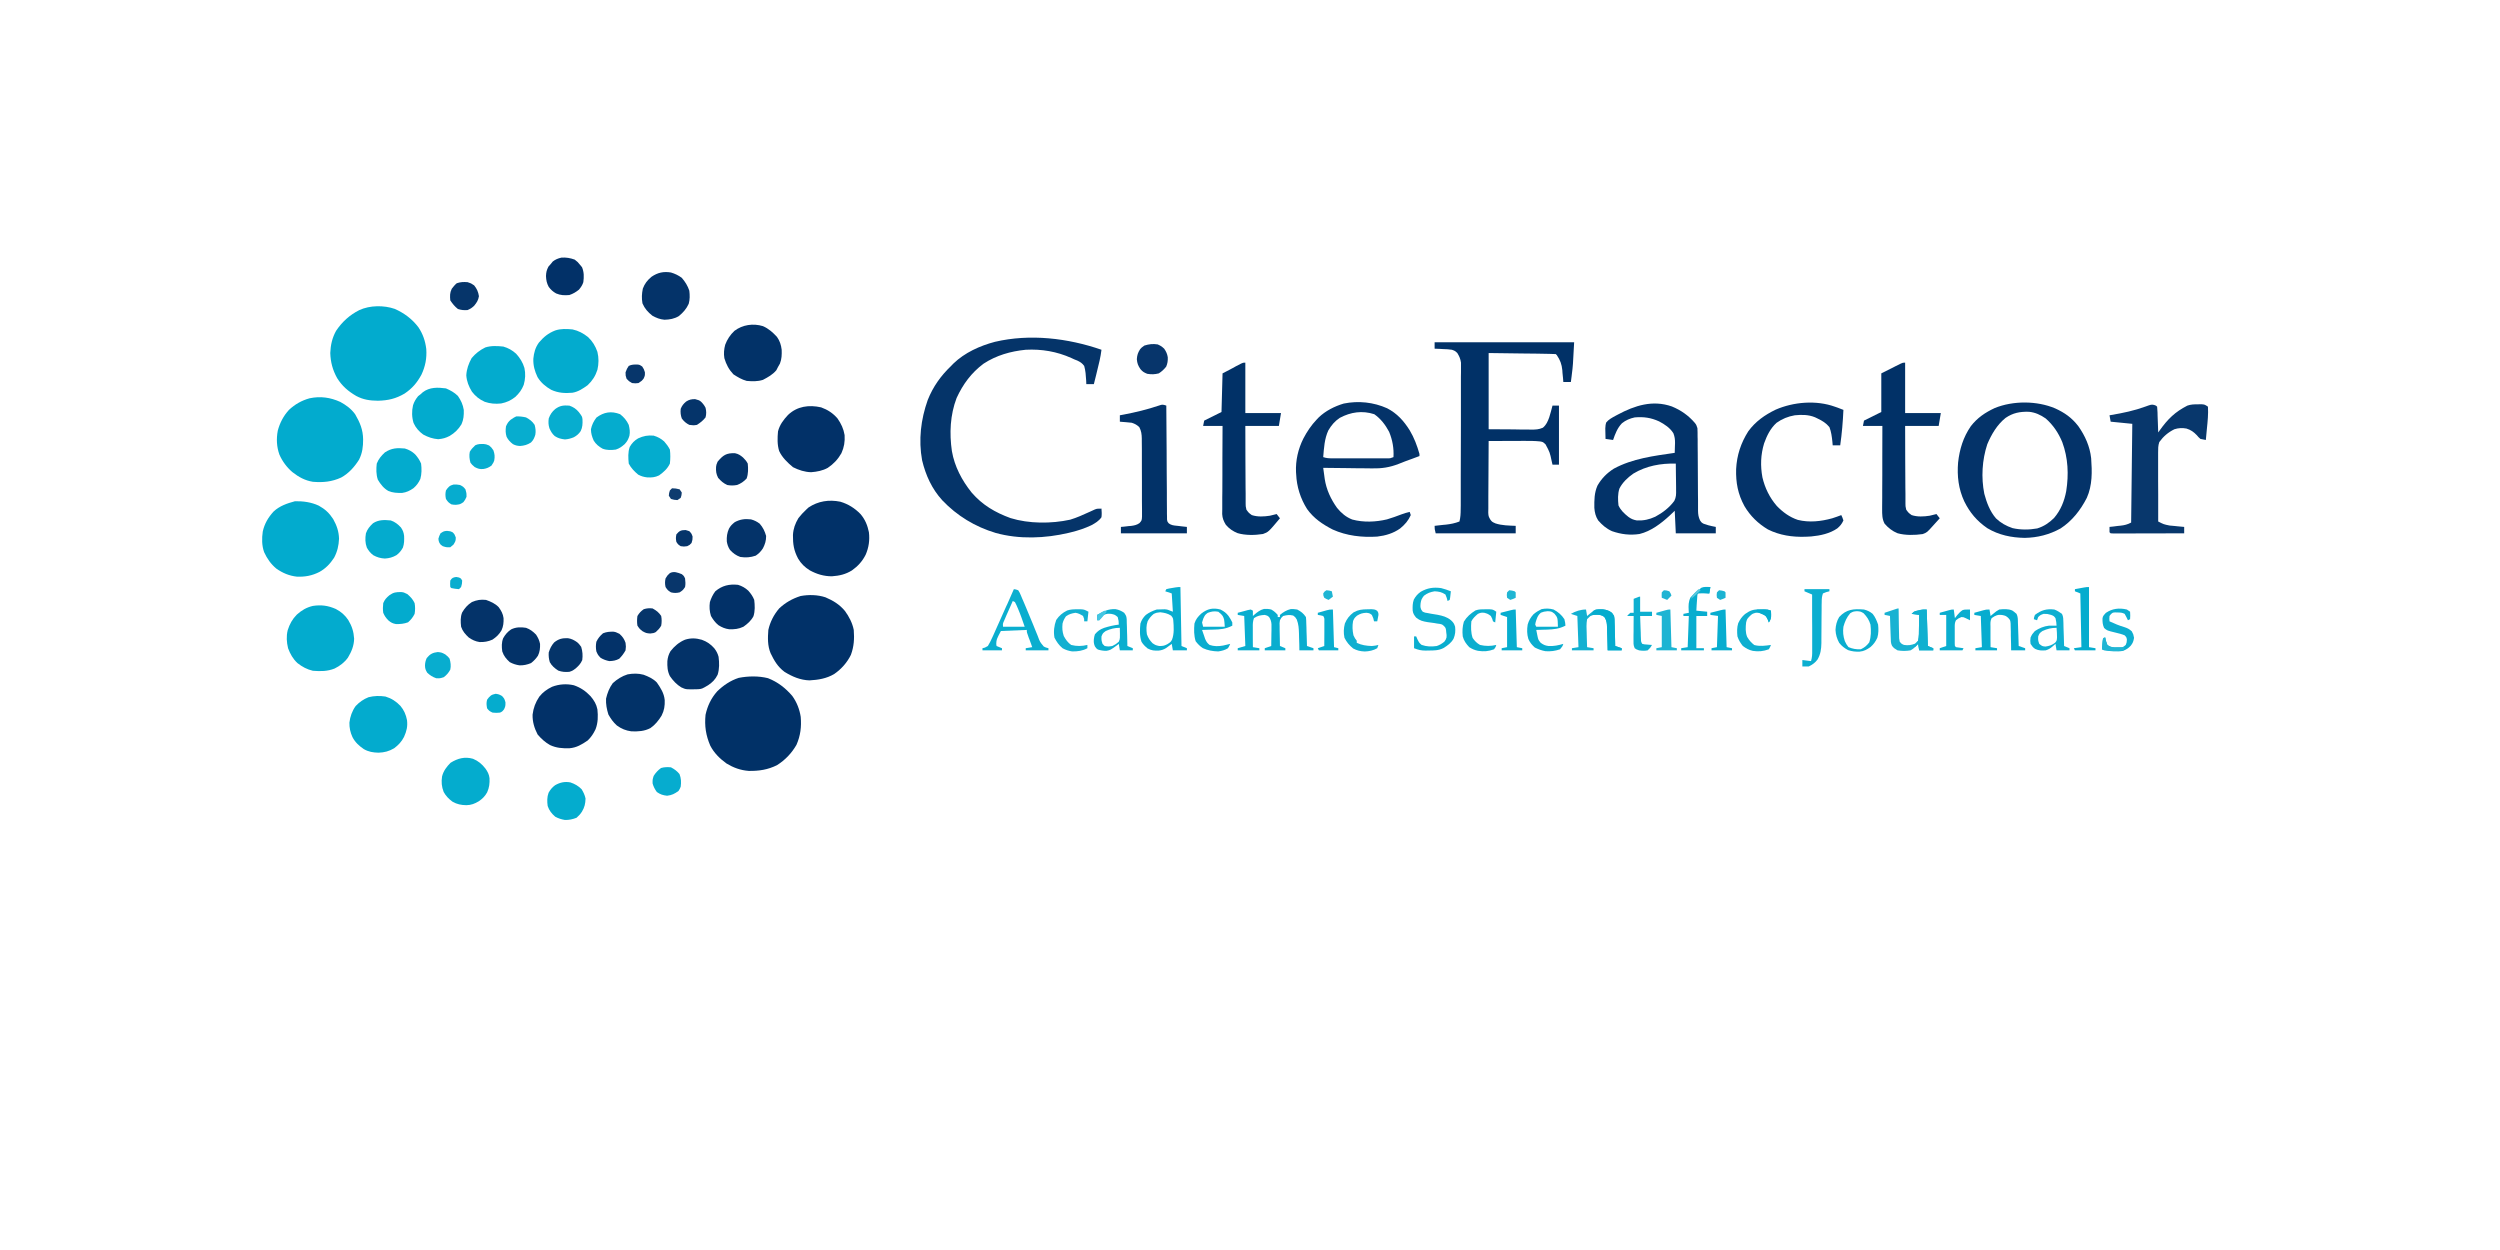 <svg xmlns="http://www.w3.org/2000/svg" xmlns:xlink="http://www.w3.org/1999/xlink" width="150" zoomAndPan="magnify" viewBox="0 0 113.04 64.08" height="75" preserveAspectRatio="xMidYMid meet" version="1.0"><defs><clipPath id="e8c63ccc08"><path d="M 100 20 L 105.688 20 L 105.688 28 L 100 28 Z M 100 20 " clip-rule="nonzero"/></clipPath><clipPath id="55695cd242"><path d="M 5.871 25 L 10 25 L 10 30 L 5.871 30 Z M 5.871 25 " clip-rule="nonzero"/></clipPath><clipPath id="2fd015972b"><path d="M 25 13.199 L 28 13.199 L 28 17 L 25 17 Z M 25 13.199 " clip-rule="nonzero"/></clipPath><clipPath id="8411ae257c"><path d="M 20 40 L 23 40 L 23 42.035 L 20 42.035 Z M 20 40 " clip-rule="nonzero"/></clipPath><clipPath id="3f8cb13374"><path d="M 20 13.199 L 23 13.199 L 23 16 L 20 16 Z M 20 13.199 " clip-rule="nonzero"/></clipPath></defs><path fill="#053469" d="M 48.906 17.93 C 48.863 18.305 48.77 18.664 48.68 19.027 L 48.633 19.223 C 48.594 19.379 48.555 19.535 48.516 19.691 L 48.129 19.691 L 48.121 19.5 C 48.105 19.246 48.09 19 48.02 18.758 C 47.91 18.613 47.828 18.562 47.668 18.484 L 47.52 18.426 L 47.359 18.352 C 46.617 18.02 45.836 17.887 45.023 17.93 C 44.246 18.008 43.516 18.215 42.859 18.645 C 42.234 19.113 41.805 19.695 41.48 20.402 C 41.148 21.27 41.105 22.215 41.238 23.125 C 41.375 23.918 41.75 24.625 42.25 25.25 C 42.801 25.891 43.461 26.273 44.242 26.559 C 45.184 26.852 46.34 26.852 47.301 26.641 C 47.641 26.539 47.969 26.391 48.293 26.242 L 48.438 26.176 L 48.566 26.117 C 48.684 26.074 48.684 26.074 48.906 26.074 C 48.918 26.23 48.926 26.359 48.906 26.516 C 48.766 26.715 48.59 26.816 48.379 26.93 C 48.047 27.086 47.707 27.199 47.352 27.285 L 47.227 27.316 C 46.02 27.602 44.684 27.656 43.48 27.32 C 42.426 27.004 41.5 26.441 40.746 25.648 C 40.211 25.062 39.895 24.363 39.711 23.598 C 39.52 22.551 39.645 21.504 40 20.504 C 40.273 19.82 40.668 19.266 41.199 18.758 L 41.316 18.637 C 41.895 18.078 42.672 17.727 43.445 17.523 C 45.238 17.102 47.18 17.332 48.906 17.93 " fill-opacity="1" fill-rule="nonzero"/><path fill="#013167" d="M 65.984 17.547 L 73.137 17.547 C 73.074 18.75 73.074 18.75 73.023 19.152 L 73.008 19.281 C 72.996 19.383 72.984 19.48 72.969 19.582 L 72.582 19.582 L 72.566 19.379 C 72.559 19.289 72.547 19.199 72.539 19.109 L 72.531 18.977 C 72.5 18.668 72.422 18.465 72.25 18.207 L 72.195 18.152 C 72.086 18.145 71.98 18.141 71.871 18.141 L 71.66 18.137 L 71.438 18.133 C 71.367 18.133 71.301 18.133 71.23 18.129 C 70.977 18.125 70.727 18.125 70.473 18.121 L 68.754 18.098 L 68.754 22.004 L 70.043 22.012 L 70.445 22.02 C 70.551 22.02 70.66 22.02 70.766 22.02 L 70.93 22.023 C 71.16 22.023 71.324 22.02 71.535 21.926 C 71.711 21.777 71.781 21.609 71.859 21.398 C 71.922 21.195 71.977 20.996 72.027 20.793 L 72.359 20.793 L 72.359 23.82 L 72.027 23.82 L 71.988 23.648 C 71.891 23.191 71.891 23.191 71.672 22.781 C 71.539 22.656 71.539 22.656 71.387 22.629 C 71.133 22.602 70.883 22.602 70.629 22.602 L 70.465 22.602 C 70.297 22.602 70.125 22.605 69.953 22.605 C 69.84 22.605 69.723 22.605 69.605 22.605 C 69.324 22.605 69.039 22.605 68.754 22.609 C 68.75 23.105 68.75 23.602 68.746 24.102 C 68.746 24.332 68.746 24.562 68.742 24.793 C 68.742 25.016 68.742 25.238 68.738 25.461 C 68.738 25.547 68.738 25.633 68.738 25.719 C 68.738 25.836 68.738 25.957 68.738 26.074 L 68.734 26.281 C 68.746 26.461 68.746 26.461 68.828 26.617 C 68.922 26.75 68.922 26.75 69.105 26.832 C 69.438 26.941 69.793 26.941 70.141 26.957 L 70.141 27.34 L 66.039 27.34 C 65.984 27.121 65.984 27.121 65.984 26.957 L 66.18 26.934 L 66.434 26.906 L 66.562 26.895 C 66.809 26.867 67.027 26.824 67.258 26.734 C 67.309 26.527 67.32 26.336 67.32 26.125 L 67.324 25.918 L 67.324 25.461 C 67.324 25.246 67.324 25.035 67.324 24.82 C 67.324 24.688 67.324 24.555 67.324 24.422 C 67.328 24.004 67.328 23.586 67.328 23.168 C 67.328 22.688 67.328 22.207 67.332 21.727 C 67.332 21.352 67.332 20.98 67.332 20.605 C 67.332 20.387 67.332 20.164 67.332 19.941 C 67.336 19.73 67.336 19.523 67.332 19.312 C 67.332 19.238 67.336 19.16 67.336 19.082 C 67.336 18.977 67.336 18.875 67.336 18.77 L 67.336 18.59 C 67.309 18.395 67.25 18.266 67.148 18.098 C 67.031 17.988 67.031 17.988 66.871 17.93 C 66.719 17.906 66.566 17.898 66.41 17.895 L 66.285 17.887 C 66.184 17.883 66.082 17.879 65.984 17.875 Z M 31.809 34.766 C 32.309 34.961 32.707 35.27 33.055 35.676 C 33.285 35.992 33.43 36.367 33.488 36.75 C 33.531 37.262 33.477 37.711 33.27 38.184 C 33.02 38.617 32.695 38.957 32.27 39.227 C 31.797 39.461 31.352 39.527 30.824 39.52 C 30.402 39.488 30.039 39.355 29.68 39.137 C 29.34 38.891 29.047 38.602 28.852 38.227 C 28.625 37.699 28.551 37.215 28.609 36.641 C 28.711 36.18 28.895 35.793 29.207 35.441 C 29.523 35.133 29.887 34.887 30.309 34.75 C 30.797 34.656 31.324 34.645 31.809 34.766 " fill-opacity="1" fill-rule="nonzero"/><path fill="#02abce" d="M 12.68 15.836 C 13.168 16.055 13.562 16.348 13.887 16.773 C 14.121 17.121 14.242 17.48 14.293 17.895 C 14.324 18.367 14.246 18.781 14.043 19.211 C 13.82 19.621 13.57 19.914 13.18 20.176 C 12.727 20.441 12.336 20.531 11.812 20.543 C 11.406 20.539 11.062 20.492 10.699 20.297 C 10.285 20.055 9.977 19.789 9.723 19.383 C 9.492 18.965 9.387 18.57 9.371 18.098 C 9.387 17.688 9.469 17.32 9.668 16.961 C 9.98 16.496 10.363 16.148 10.863 15.895 C 11.406 15.648 12.117 15.641 12.68 15.836 " fill-opacity="1" fill-rule="nonzero"/><path fill="#043369" d="M 97.793 20.934 C 98.289 21.16 98.648 21.414 98.984 21.848 C 99.332 22.344 99.574 22.883 99.641 23.488 C 99.691 24.18 99.707 24.879 99.418 25.523 C 99.098 26.148 98.668 26.703 98.074 27.09 C 97.496 27.41 96.891 27.562 96.234 27.574 C 95.551 27.562 94.91 27.43 94.32 27.078 C 93.781 26.707 93.422 26.281 93.137 25.703 C 92.84 25.066 92.762 24.402 92.82 23.707 C 92.895 23.031 93.082 22.414 93.473 21.848 C 93.805 21.418 94.207 21.148 94.699 20.918 C 95.637 20.535 96.859 20.539 97.793 20.934 M 95.25 21.426 C 94.816 21.777 94.531 22.266 94.316 22.773 C 94.051 23.578 93.996 24.48 94.164 25.316 C 94.289 25.777 94.449 26.207 94.762 26.574 C 95.008 26.809 95.289 26.965 95.613 27.074 C 96.023 27.168 96.461 27.164 96.875 27.09 C 97.219 26.984 97.484 26.805 97.738 26.555 C 98.082 26.152 98.266 25.691 98.363 25.176 C 98.496 24.324 98.461 23.48 98.16 22.664 C 97.965 22.195 97.695 21.789 97.312 21.453 C 97.035 21.262 96.777 21.141 96.445 21.109 C 95.984 21.098 95.633 21.164 95.25 21.426 " fill-opacity="1" fill-rule="nonzero"/><path fill="#033369" d="M 78.145 20.836 C 78.617 21.031 78.996 21.297 79.328 21.684 C 79.402 21.781 79.402 21.781 79.457 21.949 C 79.465 22.094 79.465 22.238 79.465 22.383 L 79.469 22.516 C 79.469 22.609 79.469 22.707 79.469 22.805 C 79.469 22.953 79.469 23.105 79.473 23.258 C 79.477 23.688 79.477 24.121 79.48 24.551 C 79.48 24.816 79.484 25.078 79.484 25.344 C 79.484 25.445 79.488 25.543 79.488 25.645 C 79.488 25.785 79.488 25.926 79.488 26.066 L 79.488 26.191 C 79.492 26.379 79.512 26.508 79.59 26.676 C 79.672 26.793 79.672 26.793 79.781 26.852 L 79.895 26.887 L 80.012 26.926 C 80.141 26.961 80.27 26.988 80.398 27.012 L 80.398 27.34 L 78.348 27.34 L 78.293 26.184 L 78.035 26.43 C 77.598 26.832 77.074 27.234 76.488 27.375 C 75.996 27.449 75.543 27.391 75.078 27.23 C 74.785 27.098 74.574 26.914 74.367 26.676 C 74.238 26.473 74.191 26.277 74.172 26.035 C 74.168 25.633 74.168 25.27 74.332 24.895 C 74.539 24.531 74.82 24.246 75.176 24.023 C 76.137 23.504 77.223 23.371 78.293 23.215 C 78.297 23.082 78.301 22.953 78.305 22.82 L 78.309 22.711 C 78.309 22.523 78.293 22.383 78.223 22.207 C 78.047 21.93 77.781 21.754 77.492 21.602 C 77.07 21.41 76.703 21.359 76.242 21.398 C 75.992 21.453 75.785 21.539 75.586 21.699 C 75.352 21.945 75.242 22.238 75.133 22.555 L 74.746 22.5 C 74.742 22.383 74.738 22.27 74.738 22.152 L 74.734 21.961 C 74.746 21.781 74.746 21.781 74.777 21.664 C 74.902 21.504 75.074 21.418 75.25 21.32 L 75.367 21.258 C 76.25 20.785 77.16 20.492 78.145 20.836 M 76.168 24.281 C 75.879 24.484 75.617 24.73 75.457 25.047 C 75.367 25.328 75.379 25.617 75.41 25.91 C 75.523 26.16 75.707 26.328 75.922 26.5 C 76.066 26.605 76.176 26.648 76.352 26.68 C 76.699 26.695 76.984 26.633 77.297 26.488 C 77.676 26.285 78.016 26.023 78.27 25.68 C 78.371 25.48 78.367 25.336 78.363 25.113 L 78.363 24.996 C 78.363 24.871 78.359 24.75 78.359 24.629 C 78.359 24.543 78.355 24.461 78.355 24.375 C 78.355 24.172 78.352 23.969 78.348 23.766 C 77.582 23.746 76.832 23.879 76.168 24.281 " fill-opacity="1" fill-rule="nonzero"/><path fill="#043369" d="M 63.551 20.93 C 64.062 21.195 64.402 21.574 64.707 22.059 C 64.934 22.438 65.086 22.844 65.207 23.27 L 65.207 23.379 C 65.074 23.43 64.945 23.477 64.812 23.527 L 64.703 23.566 C 64.625 23.598 64.547 23.625 64.469 23.652 C 64.363 23.691 64.258 23.734 64.152 23.777 C 63.672 23.965 63.266 24.023 62.754 24.012 L 62.535 24.008 C 62.348 24.008 62.16 24.008 61.973 24.004 C 61.781 24 61.59 24 61.398 23.996 C 61.023 23.996 60.648 23.988 60.273 23.984 C 60.289 24.109 60.305 24.23 60.324 24.355 L 60.352 24.562 C 60.438 25.109 60.664 25.59 60.984 26.039 C 61.203 26.305 61.441 26.508 61.762 26.633 C 62.336 26.789 62.969 26.762 63.543 26.625 C 63.797 26.551 64.043 26.461 64.289 26.367 C 64.43 26.316 64.562 26.273 64.707 26.242 L 64.762 26.406 C 64.633 26.695 64.465 26.887 64.219 27.09 C 63.867 27.34 63.473 27.457 63.043 27.508 C 62.266 27.559 61.473 27.469 60.758 27.145 C 60.234 26.875 59.789 26.574 59.445 26.094 C 59.105 25.555 58.914 24.949 58.887 24.312 L 58.879 24.203 C 58.852 23.605 58.988 23.012 59.258 22.477 C 59.445 22.121 59.66 21.801 59.938 21.508 L 60.039 21.402 C 60.391 21.062 60.855 20.828 61.324 20.688 C 62.074 20.535 62.852 20.617 63.551 20.93 M 61.121 21.422 C 60.863 21.594 60.691 21.801 60.535 22.066 C 60.336 22.496 60.312 22.969 60.273 23.434 C 60.445 23.492 60.57 23.496 60.754 23.496 L 61.383 23.496 C 61.535 23.496 61.688 23.496 61.84 23.496 C 62.035 23.496 62.23 23.496 62.426 23.496 C 62.613 23.496 62.797 23.496 62.984 23.496 L 63.566 23.496 C 63.715 23.496 63.715 23.496 63.875 23.434 C 63.902 22.988 63.824 22.551 63.652 22.137 C 63.465 21.785 63.223 21.465 62.891 21.234 C 62.277 21.035 61.684 21.121 61.121 21.422 " fill-opacity="1" fill-rule="nonzero"/><path fill="#013168" d="M 34.758 30.621 C 35.152 30.789 35.48 30.988 35.754 31.32 C 35.969 31.613 36.137 31.938 36.207 32.293 C 36.242 32.742 36.219 33.148 36.059 33.574 C 35.867 33.965 35.57 34.301 35.207 34.551 C 34.816 34.785 34.387 34.855 33.934 34.879 C 33.465 34.863 33.055 34.688 32.656 34.441 C 32.312 34.184 32.129 33.871 31.945 33.488 C 31.785 33.102 31.797 32.707 31.828 32.293 C 31.918 31.887 32.109 31.512 32.383 31.191 C 32.703 30.891 33.059 30.688 33.48 30.555 C 33.895 30.477 34.359 30.488 34.758 30.621 " fill-opacity="1" fill-rule="nonzero"/><path fill="#02abce" d="M 9.887 20.605 C 10.191 20.773 10.438 20.953 10.645 21.234 C 10.895 21.664 11.047 22.023 11.055 22.523 C 11.055 22.902 11.02 23.215 10.848 23.562 C 10.613 23.934 10.32 24.266 9.93 24.48 C 9.453 24.699 9.004 24.742 8.48 24.699 C 8.074 24.633 7.754 24.457 7.43 24.203 C 7.141 23.957 6.914 23.648 6.762 23.301 C 6.621 22.902 6.602 22.496 6.68 22.078 C 6.785 21.68 6.973 21.316 7.254 21.012 C 7.559 20.727 7.902 20.531 8.309 20.418 C 8.863 20.301 9.371 20.371 9.887 20.605 " fill-opacity="1" fill-rule="nonzero"/><path fill="#013167" d="M 56.281 18.59 L 56.281 21.176 L 58.109 21.176 L 58 21.836 L 56.281 21.836 C 56.281 22.395 56.281 22.949 56.285 23.504 C 56.289 23.762 56.289 24.02 56.289 24.277 C 56.289 24.523 56.293 24.773 56.293 25.023 C 56.297 25.117 56.297 25.211 56.297 25.305 C 56.297 25.438 56.297 25.57 56.297 25.703 L 56.297 25.824 C 56.297 25.949 56.297 25.949 56.336 26.129 C 56.457 26.293 56.457 26.293 56.613 26.406 C 56.91 26.504 57.234 26.484 57.539 26.438 C 57.656 26.41 57.773 26.379 57.887 26.352 L 58.055 26.57 C 57.465 27.273 57.465 27.273 57.184 27.375 C 56.773 27.441 56.285 27.449 55.887 27.332 C 55.648 27.238 55.445 27.098 55.281 26.902 C 55.168 26.715 55.105 26.566 55.094 26.352 C 55.094 26.266 55.094 26.184 55.098 26.098 L 55.098 25.957 C 55.098 25.805 55.098 25.656 55.098 25.504 C 55.098 25.398 55.098 25.293 55.102 25.188 C 55.102 24.91 55.102 24.633 55.105 24.355 C 55.105 24.07 55.105 23.789 55.105 23.504 C 55.109 22.949 55.113 22.395 55.113 21.836 L 54.117 21.836 L 54.172 21.562 L 55.059 21.121 L 55.113 19.141 L 55.637 18.867 L 55.797 18.777 L 55.926 18.711 L 56.059 18.641 C 56.168 18.59 56.168 18.59 56.281 18.59 M 90.105 18.59 L 90.105 21.176 L 91.934 21.176 L 91.824 21.836 L 90.105 21.836 C 90.105 22.395 90.105 22.949 90.109 23.504 C 90.113 23.762 90.113 24.02 90.113 24.277 C 90.113 24.523 90.117 24.773 90.117 25.023 C 90.121 25.117 90.121 25.211 90.121 25.305 C 90.121 25.438 90.121 25.57 90.121 25.703 L 90.121 25.824 C 90.121 25.949 90.121 25.949 90.16 26.129 C 90.281 26.293 90.281 26.293 90.438 26.406 C 90.734 26.504 91.059 26.484 91.363 26.438 C 91.48 26.41 91.598 26.379 91.711 26.352 L 91.879 26.57 C 91.789 26.668 91.703 26.766 91.613 26.863 L 91.539 26.945 C 91.223 27.297 91.223 27.297 91.004 27.379 C 90.598 27.438 90.113 27.449 89.715 27.336 C 89.453 27.23 89.234 27.059 89.051 26.844 C 88.922 26.602 88.926 26.371 88.926 26.105 L 88.926 25.965 C 88.926 25.812 88.926 25.66 88.93 25.508 L 88.93 25.191 C 88.93 24.914 88.93 24.637 88.934 24.359 C 88.934 24.074 88.934 23.789 88.934 23.508 C 88.934 22.949 88.938 22.395 88.938 21.836 L 87.941 21.836 L 87.996 21.562 L 88.883 21.121 L 88.883 19.141 L 89.43 18.867 L 89.605 18.777 L 89.879 18.641 C 89.992 18.59 89.992 18.59 90.105 18.59 " fill-opacity="1" fill-rule="nonzero"/><path fill="#043369" d="M 86.5 20.848 L 86.637 20.895 C 86.742 20.934 86.844 20.973 86.941 21.012 C 86.914 21.621 86.863 22.223 86.777 22.828 L 86.391 22.828 L 86.375 22.641 C 86.348 22.383 86.316 22.133 86.223 21.895 C 86.047 21.684 85.859 21.57 85.613 21.453 L 85.484 21.391 C 85.152 21.254 84.801 21.254 84.449 21.289 C 84.102 21.348 83.797 21.473 83.512 21.676 C 83.195 21.965 83.016 22.336 82.875 22.73 C 82.699 23.309 82.68 23.879 82.789 24.473 C 82.918 25.02 83.156 25.508 83.527 25.938 C 83.832 26.254 84.184 26.512 84.605 26.652 C 85.191 26.797 85.793 26.73 86.367 26.57 C 86.523 26.52 86.68 26.465 86.832 26.406 C 86.891 26.531 86.891 26.531 86.941 26.68 C 86.863 26.852 86.773 26.965 86.629 27.086 C 86.246 27.352 85.758 27.457 85.297 27.5 L 85.168 27.508 L 84.988 27.516 C 84.324 27.539 83.668 27.441 83.07 27.141 C 82.566 26.84 82.164 26.449 81.867 25.945 C 81.531 25.328 81.422 24.746 81.441 24.047 C 81.477 23.336 81.684 22.711 82.062 22.113 C 82.434 21.605 82.906 21.273 83.469 21 C 84.387 20.602 85.543 20.504 86.5 20.848 " fill-opacity="1" fill-rule="nonzero"/><g clip-path="url(#e8c63ccc08)"><path fill="#08376c" d="M 102.867 20.758 C 102.969 20.793 102.969 20.793 103.023 20.848 C 103.031 20.945 103.039 21.043 103.043 21.141 L 103.047 21.32 L 103.062 21.703 C 103.066 21.855 103.074 22.012 103.078 22.168 L 103.164 22.051 C 103.574 21.477 103.941 21.117 104.574 20.793 C 104.762 20.73 104.906 20.727 105.102 20.727 L 105.297 20.723 C 105.465 20.738 105.465 20.738 105.629 20.848 C 105.652 21.227 105.613 21.602 105.574 21.98 C 105.555 22.172 105.539 22.363 105.52 22.555 C 105.426 22.539 105.332 22.52 105.242 22.5 C 105.145 22.414 105.145 22.414 105.059 22.312 C 104.895 22.141 104.754 22.039 104.527 21.969 C 104.309 21.93 104.121 21.938 103.91 22.004 C 103.586 22.164 103.344 22.371 103.133 22.664 C 103.07 22.855 103.074 23.004 103.074 23.207 L 103.074 23.32 C 103.074 23.449 103.074 23.574 103.074 23.699 L 103.074 23.961 C 103.074 24.191 103.074 24.422 103.074 24.652 C 103.074 24.887 103.074 25.121 103.078 25.355 C 103.078 25.816 103.078 26.273 103.078 26.734 C 103.359 26.879 103.359 26.879 103.664 26.941 L 103.93 26.965 L 104.07 26.98 C 104.184 26.992 104.297 27 104.41 27.012 L 104.41 27.34 C 103.918 27.344 103.43 27.344 102.938 27.344 C 102.711 27.344 102.48 27.344 102.254 27.344 C 102.035 27.344 101.816 27.348 101.594 27.348 C 101.512 27.348 101.426 27.348 101.344 27.348 C 101.227 27.348 101.109 27.348 100.992 27.348 L 100.789 27.348 L 100.641 27.34 L 100.582 27.285 C 100.582 27.195 100.582 27.102 100.582 27.012 L 100.77 26.992 L 101.012 26.961 L 101.137 26.949 C 101.352 26.926 101.496 26.891 101.691 26.789 L 101.75 21.727 L 100.641 21.617 L 100.582 21.289 L 100.676 21.273 C 101.277 21.172 101.855 21.051 102.43 20.84 C 102.723 20.734 102.723 20.734 102.867 20.758 " fill-opacity="1" fill-rule="nonzero"/></g><path fill="#013168" d="M 35.516 25.719 C 35.926 25.84 36.258 26.051 36.555 26.355 C 36.793 26.637 36.91 26.926 36.984 27.285 C 37.031 27.691 36.98 28.066 36.816 28.441 C 36.645 28.777 36.422 29.023 36.113 29.242 C 35.785 29.445 35.469 29.516 35.086 29.543 C 34.672 29.543 34.312 29.434 33.953 29.238 C 33.691 29.074 33.508 28.895 33.352 28.633 C 33.133 28.215 33.086 27.898 33.09 27.426 C 33.109 27.094 33.203 26.844 33.371 26.559 C 33.496 26.398 33.621 26.266 33.766 26.129 L 33.887 26.016 C 34.379 25.688 34.934 25.602 35.516 25.719 " fill-opacity="1" fill-rule="nonzero"/><g clip-path="url(#55695cd242)"><path fill="#02abce" d="M 8.781 25.922 C 9.102 26.098 9.32 26.301 9.52 26.609 C 9.703 26.938 9.809 27.238 9.82 27.617 C 9.805 27.969 9.734 28.281 9.566 28.594 C 9.363 28.902 9.137 29.141 8.816 29.32 C 8.438 29.512 8.082 29.578 7.66 29.562 C 7.262 29.516 6.934 29.379 6.605 29.148 C 6.324 28.914 6.133 28.637 5.98 28.305 C 5.859 27.965 5.859 27.605 5.91 27.25 C 6 26.844 6.184 26.535 6.461 26.227 C 6.773 25.934 7.156 25.805 7.562 25.695 C 7.984 25.688 8.395 25.742 8.781 25.922 " fill-opacity="1" fill-rule="nonzero"/></g><path fill="#023268" d="M 52.133 20.762 L 52.23 20.793 L 52.23 20.883 C 52.234 21.625 52.238 22.367 52.246 23.109 C 52.246 23.469 52.25 23.824 52.25 24.184 C 52.254 24.531 52.254 24.875 52.258 25.223 C 52.258 25.352 52.258 25.484 52.258 25.617 C 52.262 25.801 52.262 25.988 52.262 26.172 L 52.262 26.336 L 52.266 26.488 L 52.266 26.621 C 52.281 26.738 52.281 26.738 52.359 26.832 C 52.484 26.926 52.609 26.938 52.766 26.953 L 52.879 26.965 L 52.996 26.98 C 53.094 26.992 53.191 27 53.285 27.012 L 53.285 27.34 L 49.902 27.34 L 49.902 27.012 L 50.078 26.996 L 50.305 26.969 L 50.418 26.961 C 50.59 26.938 50.715 26.914 50.855 26.816 C 50.973 26.68 50.973 26.68 50.984 26.484 C 50.984 26.406 50.984 26.324 50.984 26.246 L 50.984 26.113 C 50.984 25.969 50.984 25.824 50.98 25.68 C 50.98 25.582 50.98 25.48 50.98 25.383 C 50.98 25.172 50.98 24.961 50.98 24.75 C 50.977 24.48 50.977 24.215 50.977 23.945 C 50.977 23.738 50.977 23.531 50.977 23.324 C 50.977 23.223 50.977 23.125 50.977 23.027 C 50.977 22.887 50.973 22.75 50.973 22.609 L 50.973 22.484 C 50.969 22.266 50.949 22.09 50.844 21.895 C 50.715 21.777 50.625 21.727 50.457 21.672 C 50.352 21.66 50.246 21.648 50.141 21.641 L 49.977 21.629 L 49.848 21.617 L 49.848 21.289 L 50.059 21.25 C 50.668 21.133 51.254 20.992 51.844 20.793 C 52.012 20.738 52.012 20.738 52.133 20.762 " fill-opacity="1" fill-rule="nonzero"/><path fill="#03abce" d="M 9.656 31.219 C 9.934 31.367 10.117 31.527 10.293 31.785 C 10.484 32.102 10.57 32.379 10.594 32.742 C 10.586 33.102 10.461 33.406 10.277 33.711 C 10.094 33.965 9.871 34.133 9.59 34.273 C 9.223 34.418 8.871 34.418 8.48 34.387 C 8.176 34.316 7.934 34.184 7.688 33.992 C 7.457 33.777 7.316 33.523 7.207 33.23 C 7.133 32.914 7.113 32.625 7.188 32.309 C 7.289 31.992 7.422 31.746 7.656 31.508 C 7.906 31.285 8.145 31.141 8.477 31.062 C 8.91 30.996 9.254 31.043 9.656 31.219 " fill-opacity="1" fill-rule="nonzero"/><path fill="#023168" d="M 34.535 20.883 C 34.871 21.004 35.145 21.184 35.375 21.453 C 35.562 21.723 35.684 21.98 35.738 22.305 C 35.758 22.645 35.715 22.922 35.574 23.234 C 35.395 23.547 35.176 23.781 34.875 23.984 C 34.613 24.129 34.324 24.184 34.023 24.207 C 33.691 24.199 33.387 24.098 33.09 23.949 C 32.812 23.715 32.535 23.453 32.383 23.121 C 32.281 22.797 32.293 22.449 32.324 22.113 C 32.41 21.777 32.602 21.523 32.836 21.273 C 33.305 20.824 33.914 20.742 34.535 20.883 M 21.859 35.129 C 22.199 35.246 22.469 35.43 22.715 35.691 C 22.895 35.906 23.012 36.094 23.066 36.367 C 23.102 36.719 23.098 37.043 22.973 37.379 C 22.863 37.609 22.75 37.785 22.566 37.961 C 22.262 38.168 22 38.328 21.629 38.359 C 21.27 38.367 20.969 38.348 20.637 38.195 C 20.383 38.051 20.191 37.875 20 37.652 C 19.832 37.328 19.734 37.004 19.742 36.637 C 19.785 36.289 19.891 36.008 20.086 35.715 C 20.27 35.484 20.477 35.336 20.742 35.207 C 21.102 35.07 21.484 35.043 21.859 35.129 " fill-opacity="1" fill-rule="nonzero"/><path fill="#03abce" d="M 21.789 16.887 C 22.094 16.953 22.34 17.086 22.582 17.277 C 22.816 17.496 22.961 17.738 23.066 18.039 C 23.141 18.355 23.137 18.641 23.066 18.957 C 22.965 19.273 22.809 19.516 22.566 19.746 C 22.328 19.918 22.086 20.082 21.789 20.133 C 21.398 20.168 21.059 20.148 20.699 19.984 C 20.41 19.82 20.168 19.617 19.996 19.332 C 19.848 19.02 19.77 18.738 19.781 18.391 C 19.812 18.078 19.879 17.824 20.066 17.562 C 20.316 17.27 20.543 17.082 20.902 16.941 C 21.191 16.844 21.488 16.859 21.789 16.887 M 18.242 17.766 C 18.496 17.84 18.699 17.953 18.898 18.133 C 19.094 18.348 19.242 18.582 19.324 18.863 C 19.387 19.152 19.371 19.441 19.289 19.727 C 19.191 19.98 19.051 20.168 18.852 20.352 C 18.621 20.531 18.418 20.625 18.129 20.684 C 17.832 20.715 17.574 20.695 17.289 20.598 C 17.012 20.473 16.816 20.316 16.633 20.078 C 16.469 19.809 16.367 19.555 16.344 19.242 C 16.363 18.914 16.461 18.648 16.617 18.359 C 16.812 18.125 17.039 17.949 17.316 17.812 C 17.617 17.715 17.93 17.734 18.242 17.766 " fill-opacity="1" fill-rule="nonzero"/><path fill="#023268" d="M 25.434 34.59 C 25.691 34.688 25.922 34.789 26.113 34.988 C 26.312 35.277 26.48 35.535 26.516 35.887 C 26.527 36.184 26.492 36.418 26.355 36.688 C 26.199 36.938 26.031 37.152 25.785 37.324 C 25.473 37.488 25.156 37.504 24.809 37.492 C 24.52 37.453 24.301 37.363 24.062 37.191 C 23.875 37.023 23.754 36.848 23.629 36.629 C 23.543 36.352 23.496 36.105 23.508 35.816 C 23.574 35.531 23.676 35.262 23.852 35.023 C 24.074 34.82 24.324 34.66 24.617 34.57 C 24.895 34.52 25.164 34.516 25.434 34.59 " fill-opacity="1" fill-rule="nonzero"/><path fill="#03abce" d="M 12.199 35.707 C 12.508 35.801 12.746 35.953 12.969 36.188 C 13.152 36.41 13.25 36.633 13.305 36.918 C 13.344 37.246 13.285 37.477 13.152 37.777 C 13.023 38.027 12.867 38.191 12.645 38.359 C 12.375 38.516 12.152 38.574 11.844 38.586 C 11.562 38.578 11.336 38.543 11.09 38.402 C 10.84 38.23 10.648 38.055 10.508 37.785 C 10.398 37.543 10.348 37.312 10.352 37.047 C 10.387 36.738 10.492 36.445 10.672 36.195 C 10.863 35.992 11.074 35.844 11.332 35.742 C 11.625 35.668 11.902 35.664 12.199 35.707 " fill-opacity="1" fill-rule="nonzero"/><path fill="#023268" d="M 31.551 16.719 C 31.84 16.844 32.062 17.043 32.27 17.27 C 32.418 17.48 32.48 17.676 32.512 17.93 C 32.52 18.176 32.516 18.406 32.422 18.641 L 32.324 18.812 L 32.238 18.98 C 32.047 19.207 31.812 19.336 31.551 19.473 C 31.277 19.562 31.004 19.551 30.719 19.527 C 30.461 19.457 30.258 19.332 30.039 19.191 C 29.809 18.949 29.668 18.684 29.574 18.363 C 29.535 18.125 29.555 17.902 29.617 17.672 C 29.719 17.398 29.875 17.164 30.09 16.961 C 30.508 16.645 31.051 16.566 31.551 16.719 " fill-opacity="1" fill-rule="nonzero"/><path fill="#033268" d="M 28.418 32.797 C 28.68 32.891 28.871 33.023 29.055 33.23 C 29.164 33.371 29.23 33.496 29.277 33.668 C 29.316 33.984 29.324 34.285 29.23 34.586 C 29.109 34.832 28.965 34.977 28.738 35.129 C 28.422 35.316 28.422 35.316 28.223 35.332 C 27.609 35.348 27.609 35.348 27.367 35.238 C 27.125 35.094 26.938 34.887 26.781 34.66 C 26.652 34.402 26.645 34.172 26.652 33.891 C 26.672 33.695 26.715 33.551 26.812 33.383 C 27.016 33.125 27.254 32.918 27.559 32.793 C 27.859 32.699 28.117 32.711 28.418 32.797 " fill-opacity="1" fill-rule="nonzero"/><path fill="#02abce" d="M 15.301 19.91 C 15.535 20.012 15.73 20.117 15.914 20.297 C 16.07 20.523 16.172 20.742 16.215 21.016 C 16.223 21.281 16.207 21.508 16.098 21.75 C 15.941 22.008 15.75 22.195 15.492 22.348 C 15.277 22.457 15.145 22.492 14.906 22.516 C 14.621 22.492 14.391 22.414 14.137 22.277 C 13.918 22.117 13.754 21.934 13.641 21.684 C 13.551 21.387 13.543 21.082 13.613 20.777 C 13.672 20.594 13.746 20.469 13.871 20.312 L 14.027 20.188 L 14.113 20.109 C 14.465 19.84 14.879 19.855 15.301 19.91 " fill-opacity="1" fill-rule="nonzero"/><g clip-path="url(#2fd015972b)"><path fill="#043369" d="M 26.836 13.969 C 27.043 14.031 27.215 14.113 27.391 14.242 C 27.566 14.445 27.695 14.652 27.777 14.902 C 27.805 15.133 27.809 15.352 27.746 15.574 C 27.629 15.832 27.461 16.023 27.242 16.203 C 27.008 16.344 26.773 16.383 26.504 16.391 C 26.27 16.371 26.086 16.297 25.883 16.184 C 25.652 16 25.492 15.824 25.375 15.551 C 25.328 15.285 25.34 15.055 25.395 14.793 C 25.492 14.535 25.625 14.367 25.84 14.188 C 26.156 13.973 26.457 13.906 26.836 13.969 " fill-opacity="1" fill-rule="nonzero"/></g><path fill="#04acce" d="M 16.688 38.898 C 16.961 39.012 17.145 39.168 17.324 39.398 C 17.438 39.559 17.512 39.695 17.535 39.895 C 17.547 40.16 17.523 40.371 17.414 40.617 C 17.301 40.82 17.18 40.941 16.988 41.074 C 16.773 41.203 16.594 41.273 16.344 41.277 C 16.082 41.273 15.867 41.23 15.637 41.098 C 15.445 40.957 15.297 40.805 15.184 40.598 C 15.078 40.328 15.059 40.086 15.102 39.801 C 15.176 39.516 15.332 39.309 15.539 39.102 C 15.906 38.875 16.266 38.777 16.688 38.898 " fill-opacity="1" fill-rule="nonzero"/><path fill="#03abce" d="M 13.195 22.992 C 13.406 23.055 13.566 23.145 13.723 23.293 C 13.852 23.438 13.953 23.586 14.027 23.766 C 14.059 24.027 14.062 24.297 13.988 24.555 C 13.902 24.742 13.797 24.887 13.641 25.023 C 13.449 25.156 13.285 25.238 13.051 25.27 C 12.801 25.273 12.578 25.266 12.348 25.168 C 12.105 25.031 11.949 24.824 11.809 24.59 C 11.719 24.316 11.723 24.047 11.754 23.766 C 11.848 23.527 11.984 23.367 12.172 23.191 C 12.512 22.969 12.793 22.953 13.195 22.992 " fill-opacity="1" fill-rule="nonzero"/><path fill="#023168" d="M 30.273 29.98 C 30.48 30.043 30.645 30.137 30.801 30.281 C 30.93 30.426 31.035 30.574 31.105 30.754 C 31.137 31.031 31.152 31.32 31.066 31.59 C 30.941 31.824 30.766 31.977 30.551 32.129 C 30.301 32.246 30.094 32.266 29.82 32.258 C 29.609 32.23 29.453 32.164 29.273 32.051 C 29.098 31.91 29 31.77 28.887 31.578 C 28.812 31.34 28.797 31.109 28.832 30.863 C 28.898 30.66 28.98 30.484 29.109 30.312 C 29.461 30.016 29.82 29.934 30.273 29.98 " fill-opacity="1" fill-rule="nonzero"/><path fill="#043369" d="M 17.355 30.754 C 17.598 30.84 17.824 30.938 18.004 31.125 C 18.133 31.301 18.227 31.469 18.254 31.688 C 18.262 31.914 18.246 32.098 18.152 32.309 C 18.027 32.523 17.895 32.648 17.688 32.789 C 17.469 32.887 17.266 32.922 17.027 32.914 C 16.812 32.883 16.641 32.801 16.469 32.68 C 16.289 32.512 16.156 32.359 16.078 32.129 C 16.051 31.875 16.035 31.633 16.133 31.395 C 16.266 31.172 16.414 31 16.633 30.863 C 16.879 30.758 17.086 30.723 17.355 30.754 " fill-opacity="1" fill-rule="nonzero"/><path fill="#04acce" d="M 25.949 22.332 C 26.172 22.402 26.312 22.477 26.488 22.629 C 26.609 22.766 26.699 22.887 26.781 23.047 C 26.812 23.289 26.809 23.523 26.781 23.766 C 26.656 24.031 26.469 24.195 26.227 24.371 C 26.016 24.473 25.848 24.484 25.617 24.473 C 25.43 24.449 25.324 24.418 25.156 24.332 C 24.961 24.168 24.789 23.992 24.672 23.766 C 24.645 23.477 24.625 23.188 24.723 22.91 C 24.836 22.715 24.957 22.59 25.152 22.473 C 25.426 22.348 25.648 22.305 25.949 22.332 " fill-opacity="1" fill-rule="nonzero"/><path fill="#04abce" d="M 12.473 26.68 C 12.691 26.754 12.84 26.875 12.996 27.043 C 13.094 27.188 13.137 27.301 13.156 27.473 C 13.164 27.688 13.164 27.875 13.094 28.074 C 13.004 28.234 12.91 28.352 12.762 28.461 C 12.57 28.57 12.391 28.621 12.168 28.633 C 11.949 28.621 11.77 28.57 11.574 28.461 C 11.43 28.352 11.336 28.234 11.246 28.074 C 11.156 27.828 11.156 27.598 11.199 27.34 C 11.273 27.125 11.395 26.98 11.562 26.824 C 11.848 26.637 12.145 26.648 12.473 26.68 " fill-opacity="1" fill-rule="nonzero"/><path fill="#043369" d="M 30.938 26.625 C 31.109 26.672 31.242 26.738 31.383 26.844 C 31.555 27.039 31.645 27.23 31.715 27.477 C 31.715 27.723 31.66 27.895 31.551 28.109 C 31.441 28.277 31.348 28.371 31.184 28.484 C 30.914 28.578 30.668 28.594 30.387 28.551 C 30.172 28.473 30.016 28.359 29.863 28.191 C 29.77 28.051 29.727 27.926 29.699 27.758 C 29.688 27.52 29.711 27.32 29.809 27.102 C 29.898 26.945 29.965 26.883 30.109 26.766 C 30.391 26.617 30.625 26.59 30.938 26.625 " fill-opacity="1" fill-rule="nonzero"/><path fill="#05acce" d="M 24.23 21.234 C 24.426 21.387 24.566 21.555 24.672 21.781 C 24.719 21.984 24.746 22.137 24.707 22.336 C 24.656 22.508 24.594 22.629 24.469 22.762 C 24.316 22.898 24.203 22.984 24.008 23.047 C 23.773 23.078 23.551 23.086 23.328 23 C 23.133 22.891 22.992 22.773 22.875 22.586 C 22.785 22.379 22.738 22.23 22.734 22.004 C 22.785 21.77 22.871 21.598 23.016 21.406 C 23.398 21.121 23.777 21.059 24.23 21.234 " fill-opacity="1" fill-rule="nonzero"/><path fill="#033268" d="M 19.406 32.184 C 19.617 32.258 19.766 32.375 19.922 32.535 C 20.027 32.699 20.086 32.82 20.125 33.008 C 20.133 33.227 20.113 33.418 20.016 33.617 C 19.914 33.766 19.809 33.879 19.664 33.992 C 19.469 34.074 19.285 34.113 19.074 34.109 C 18.891 34.082 18.734 34.031 18.574 33.945 C 18.391 33.781 18.266 33.629 18.188 33.395 C 18.156 33.16 18.148 32.941 18.234 32.719 C 18.34 32.531 18.461 32.387 18.641 32.266 C 18.887 32.145 19.137 32.141 19.406 32.184 " fill-opacity="1" fill-rule="nonzero"/><g clip-path="url(#8411ae257c)"><path fill="#04acce" d="M 21.68 40.109 C 21.91 40.188 22.082 40.285 22.254 40.457 C 22.355 40.621 22.414 40.746 22.457 40.934 C 22.449 41.203 22.41 41.379 22.273 41.609 C 22.188 41.738 22.113 41.82 21.996 41.922 C 21.797 42 21.613 42.039 21.402 42.035 C 21.219 42.004 21.066 41.957 20.902 41.867 C 20.719 41.707 20.594 41.551 20.516 41.32 C 20.484 41.086 20.48 40.863 20.562 40.641 C 20.652 40.48 20.746 40.363 20.895 40.254 C 21.148 40.109 21.391 40.055 21.68 40.109 " fill-opacity="1" fill-rule="nonzero"/></g><g clip-path="url(#3f8cb13374)"><path fill="#023168" d="M 21.902 13.309 C 22.062 13.434 22.062 13.434 22.18 13.582 L 22.277 13.699 C 22.383 13.953 22.379 14.195 22.344 14.465 C 22.289 14.629 22.234 14.707 22.121 14.848 C 21.957 14.977 21.824 15.059 21.625 15.125 C 21.371 15.145 21.18 15.141 20.949 15.043 C 20.789 14.953 20.68 14.855 20.57 14.707 C 20.469 14.523 20.438 14.363 20.43 14.152 C 20.438 13.949 20.461 13.855 20.555 13.668 L 20.68 13.527 L 20.777 13.406 C 20.918 13.297 21.047 13.246 21.219 13.207 C 21.457 13.188 21.676 13.227 21.902 13.309 " fill-opacity="1" fill-rule="nonzero"/></g><path fill="#09adcf" d="M 56.559 31.246 L 56.668 31.305 L 56.668 31.578 L 56.746 31.508 C 56.902 31.375 57.039 31.266 57.242 31.215 C 57.375 31.211 57.48 31.215 57.609 31.246 C 57.754 31.328 57.832 31.402 57.941 31.523 L 57.941 31.633 L 58.055 31.633 L 58.055 31.523 C 58.219 31.383 58.402 31.27 58.613 31.223 C 58.727 31.219 58.727 31.219 58.941 31.246 C 59.148 31.359 59.254 31.438 59.387 31.633 C 59.402 31.789 59.402 31.789 59.406 31.973 L 59.414 32.176 L 59.418 32.387 L 59.426 32.598 C 59.43 32.773 59.438 32.945 59.441 33.117 L 59.773 33.23 L 59.773 33.34 L 59.051 33.34 L 59.047 33.051 C 59.043 32.926 59.039 32.797 59.035 32.672 L 59.031 32.48 C 59.023 32.219 59.012 32.008 58.918 31.758 C 58.84 31.633 58.84 31.633 58.734 31.555 C 58.547 31.508 58.406 31.531 58.219 31.578 C 58.121 31.668 58.121 31.668 58.055 31.797 C 58.031 31.945 58.031 31.945 58.039 32.109 L 58.039 32.289 C 58.039 32.348 58.043 32.41 58.043 32.473 L 58.047 32.66 C 58.047 32.812 58.051 32.965 58.055 33.117 L 58.332 33.23 L 58.332 33.34 L 57.277 33.34 L 57.277 33.23 L 57.609 33.117 C 57.613 32.914 57.617 32.707 57.617 32.5 C 57.617 32.441 57.621 32.383 57.621 32.324 L 57.621 31.996 C 57.609 31.848 57.578 31.758 57.5 31.633 C 57.406 31.555 57.406 31.555 57.277 31.523 C 57.047 31.539 56.918 31.559 56.723 31.688 C 56.664 31.859 56.66 31.98 56.664 32.16 L 56.664 32.711 C 56.664 32.867 56.668 33.02 56.668 33.176 L 57 33.23 L 57 33.34 L 55.891 33.34 L 55.891 33.23 L 56.281 33.117 L 56.223 31.578 L 55.891 31.523 L 55.891 31.414 C 56 31.383 56.109 31.355 56.219 31.328 L 56.402 31.277 Z M 56.559 31.246 " fill-opacity="1" fill-rule="nonzero"/><path fill="#08adcf" d="M 52.953 30.094 L 53.008 33.117 L 53.285 33.23 L 53.285 33.34 L 52.566 33.34 L 52.508 33.008 L 52.43 33.066 L 52.324 33.145 L 52.223 33.219 C 52.098 33.297 51.988 33.336 51.84 33.352 C 51.609 33.359 51.48 33.352 51.27 33.242 C 51.141 33.133 51.043 33.043 50.957 32.898 C 50.855 32.598 50.871 32.277 50.902 31.965 C 50.961 31.785 51.043 31.656 51.18 31.523 C 51.352 31.395 51.527 31.316 51.734 31.246 C 51.824 31.242 51.914 31.238 52.004 31.238 L 52.145 31.234 C 52.289 31.246 52.289 31.246 52.566 31.359 L 52.508 30.422 L 52.176 30.312 L 52.23 30.203 C 52.367 30.168 52.367 30.168 52.535 30.141 L 52.699 30.113 C 52.84 30.094 52.84 30.094 52.953 30.094 M 51.582 31.473 C 51.449 31.582 51.355 31.695 51.273 31.848 C 51.195 32.07 51.203 32.285 51.234 32.516 C 51.305 32.715 51.379 32.82 51.523 32.973 C 51.676 33.074 51.676 33.074 51.863 33.117 C 52.055 33.117 52.117 33.109 52.277 33.027 C 52.449 32.918 52.449 32.918 52.52 32.797 C 52.641 32.492 52.613 32.117 52.586 31.797 C 52.57 31.68 52.57 31.68 52.48 31.562 C 52.293 31.441 52.133 31.414 51.918 31.387 C 51.734 31.406 51.734 31.406 51.582 31.473 " fill-opacity="1" fill-rule="nonzero"/><path fill="#0aaecf" d="M 44.414 30.203 C 44.516 30.215 44.516 30.215 44.637 30.258 C 44.707 30.367 44.707 30.367 44.77 30.512 L 44.84 30.68 L 44.918 30.859 L 44.996 31.043 C 45.137 31.375 45.273 31.703 45.41 32.039 L 45.488 32.234 C 45.539 32.359 45.59 32.484 45.641 32.609 C 45.75 32.906 45.75 32.906 45.945 33.141 C 46.047 33.195 46.047 33.195 46.188 33.23 L 46.188 33.34 L 45.023 33.34 L 45.023 33.23 L 45.355 33.176 L 45.297 33.008 L 45.219 32.797 L 45.176 32.688 C 45.078 32.418 45.078 32.418 45.078 32.293 L 43.75 32.348 C 43.523 32.781 43.523 32.781 43.512 33.012 L 43.527 33.117 L 43.805 33.23 L 43.805 33.34 L 42.805 33.34 L 42.805 33.23 L 42.93 33.199 L 43.082 33.117 C 43.164 32.98 43.238 32.84 43.301 32.695 C 43.32 32.652 43.34 32.609 43.363 32.562 C 43.426 32.426 43.484 32.289 43.547 32.148 C 43.586 32.059 43.629 31.969 43.668 31.879 C 43.789 31.613 43.906 31.348 44.023 31.082 L 44.086 30.949 C 44.195 30.699 44.305 30.453 44.414 30.203 M 44.359 30.809 C 44.273 30.996 44.191 31.188 44.109 31.375 L 44.035 31.539 L 43.969 31.695 L 43.906 31.84 C 43.848 31.969 43.848 31.969 43.859 32.129 L 44.969 32.129 C 44.863 31.816 44.762 31.52 44.633 31.219 L 44.547 31.02 L 44.469 30.863 Z M 44.359 30.809 " fill-opacity="1" fill-rule="nonzero"/><path fill="#07adcf" d="M 21.625 20.793 C 21.836 20.867 21.969 20.957 22.113 21.125 C 22.285 21.355 22.285 21.355 22.301 21.504 C 22.309 21.723 22.305 21.906 22.207 22.102 C 22.109 22.246 22.012 22.328 21.859 22.414 C 21.707 22.477 21.566 22.516 21.398 22.527 C 21.188 22.5 21.055 22.469 20.879 22.355 C 20.746 22.238 20.676 22.113 20.605 21.953 C 20.551 21.777 20.547 21.637 20.57 21.453 C 20.645 21.246 20.738 21.109 20.902 20.969 C 21.148 20.789 21.324 20.773 21.625 20.793 " fill-opacity="1" fill-rule="nonzero"/><path fill="#053469" d="M 21.547 32.715 C 21.738 32.742 21.875 32.816 22.031 32.926 C 22.121 33.008 22.121 33.008 22.234 33.16 C 22.305 33.391 22.32 33.594 22.289 33.836 C 22.211 34.02 22.105 34.129 21.957 34.262 C 21.789 34.387 21.789 34.387 21.625 34.441 C 21.414 34.457 21.262 34.449 21.062 34.379 C 20.875 34.258 20.73 34.137 20.625 33.945 C 20.574 33.777 20.559 33.625 20.57 33.449 C 20.637 33.242 20.703 33.102 20.844 32.938 C 21.07 32.754 21.258 32.707 21.547 32.715 " fill-opacity="1" fill-rule="nonzero"/><path fill="#0aaecf" d="M 66.316 30.148 C 66.488 30.191 66.652 30.246 66.816 30.312 C 66.781 30.652 66.781 30.652 66.758 30.754 L 66.648 30.809 L 66.605 30.648 L 66.539 30.477 C 66.34 30.348 66.219 30.328 65.984 30.312 C 65.758 30.352 65.621 30.402 65.438 30.539 C 65.324 30.688 65.293 30.746 65.266 30.922 C 65.25 31.125 65.25 31.125 65.301 31.258 L 65.375 31.359 C 65.492 31.41 65.492 31.41 65.637 31.43 L 65.797 31.461 C 65.91 31.48 66.02 31.5 66.133 31.516 C 66.402 31.57 66.609 31.621 66.824 31.797 C 66.949 31.914 66.98 31.961 67.035 32.129 C 67.059 32.352 67.043 32.531 66.957 32.738 C 66.832 32.965 66.656 33.086 66.438 33.223 C 66.184 33.352 65.938 33.348 65.652 33.348 L 65.535 33.352 C 65.293 33.352 65.164 33.32 64.93 33.23 L 64.93 32.625 L 65.039 32.625 L 65.105 32.777 C 65.195 32.953 65.195 32.953 65.316 33.059 C 65.578 33.152 65.82 33.156 66.094 33.117 C 66.254 33.062 66.344 33.004 66.48 32.898 C 66.555 32.797 66.555 32.797 66.594 32.68 C 66.602 32.555 66.602 32.555 66.582 32.43 L 66.57 32.301 C 66.547 32.184 66.547 32.184 66.469 32.098 C 66.375 32.012 66.375 32.012 66.25 31.984 L 66.109 31.965 L 65.957 31.938 C 65.852 31.922 65.742 31.906 65.637 31.895 C 65.383 31.852 65.238 31.824 65.035 31.66 C 64.934 31.531 64.879 31.457 64.859 31.297 C 64.852 31.102 64.852 30.926 64.918 30.738 C 65.012 30.566 65.113 30.449 65.273 30.336 C 65.613 30.141 65.926 30.094 66.316 30.148 " fill-opacity="1" fill-rule="nonzero"/><path fill="#033369" d="M 30.121 23.234 C 30.301 23.273 30.391 23.336 30.531 23.453 C 30.633 23.555 30.707 23.637 30.773 23.766 C 30.797 24.027 30.805 24.281 30.715 24.531 C 30.566 24.688 30.418 24.793 30.219 24.863 C 30.047 24.895 29.891 24.895 29.719 24.863 C 29.516 24.766 29.402 24.664 29.254 24.496 C 29.152 24.293 29.137 24.16 29.148 23.934 C 29.164 23.82 29.164 23.82 29.227 23.668 C 29.504 23.336 29.676 23.215 30.121 23.234 " fill-opacity="1" fill-rule="nonzero"/><path fill="#03abce" d="M 13.012 30.352 C 13.141 30.367 13.141 30.367 13.324 30.457 C 13.492 30.605 13.598 30.715 13.695 30.918 C 13.727 31.105 13.727 31.277 13.695 31.469 C 13.602 31.656 13.512 31.762 13.359 31.902 C 13.145 31.98 12.965 31.996 12.738 31.992 C 12.57 31.961 12.488 31.918 12.359 31.812 C 12.234 31.691 12.152 31.574 12.086 31.414 C 12.062 31.246 12.066 31.086 12.086 30.918 C 12.164 30.734 12.242 30.652 12.395 30.52 C 12.609 30.363 12.75 30.348 13.012 30.352 " fill-opacity="1" fill-rule="nonzero"/><path fill="#18b2d2" d="M 89.77 31.191 L 89.773 31.348 C 89.773 31.535 89.777 31.723 89.781 31.914 C 89.785 31.996 89.785 32.074 89.785 32.156 C 89.789 32.273 89.789 32.391 89.793 32.508 L 89.797 32.723 L 89.828 32.898 C 89.922 33.008 89.922 33.008 90.047 33.062 C 90.27 33.094 90.406 33.074 90.613 32.996 L 90.77 32.844 C 90.82 32.621 90.816 32.398 90.816 32.168 L 90.82 31.98 C 90.824 31.828 90.824 31.676 90.824 31.523 L 90.438 31.469 C 90.547 31.359 90.547 31.359 90.648 31.324 L 90.875 31.27 C 90.992 31.246 90.992 31.246 91.211 31.246 L 91.27 33.117 L 91.547 33.23 L 91.547 33.34 L 90.824 33.34 L 90.77 33.008 L 90.707 33.082 C 90.605 33.188 90.512 33.266 90.383 33.34 C 90.152 33.379 89.945 33.379 89.715 33.34 C 89.539 33.234 89.539 33.234 89.438 33.117 C 89.363 32.973 89.371 32.852 89.367 32.684 L 89.359 32.492 L 89.352 32.285 L 89.344 32.082 C 89.34 31.914 89.332 31.746 89.328 31.578 L 89.051 31.523 L 89.051 31.414 C 89.16 31.375 89.27 31.34 89.379 31.305 L 89.566 31.242 C 89.715 31.191 89.715 31.191 89.77 31.191 " fill-opacity="1" fill-rule="nonzero"/><path fill="#06accf" d="M 94.43 31.246 L 94.484 31.578 L 94.645 31.445 C 94.738 31.363 94.816 31.305 94.93 31.246 C 95.152 31.223 95.379 31.207 95.59 31.293 C 95.68 31.352 95.68 31.352 95.816 31.469 C 95.891 31.621 95.883 31.754 95.887 31.926 L 95.895 32.137 L 95.902 32.355 L 95.91 32.578 C 95.914 32.758 95.922 32.938 95.926 33.117 L 96.258 33.23 L 96.258 33.34 L 95.539 33.34 L 95.535 33.012 C 95.531 32.867 95.527 32.727 95.523 32.582 L 95.523 32.367 L 95.516 32.156 L 95.512 31.965 C 95.496 31.793 95.496 31.793 95.383 31.668 C 95.258 31.566 95.258 31.566 95.074 31.527 C 94.871 31.512 94.871 31.512 94.684 31.594 L 94.539 31.688 C 94.465 31.836 94.477 31.945 94.48 32.109 L 94.48 32.691 C 94.48 32.852 94.484 33.012 94.484 33.176 L 94.816 33.23 L 94.816 33.34 L 93.707 33.34 L 93.707 33.23 L 94.039 33.176 L 93.984 31.578 L 93.652 31.523 L 93.652 31.414 C 93.75 31.387 93.848 31.359 93.945 31.332 L 94.113 31.285 C 94.262 31.246 94.262 31.246 94.43 31.246 " fill-opacity="1" fill-rule="nonzero"/><path fill="#07356b" d="M 51.789 17.656 C 51.977 17.746 51.977 17.746 52.121 17.875 C 52.223 18.023 52.277 18.141 52.305 18.316 C 52.312 18.496 52.293 18.633 52.223 18.797 C 52.105 18.941 52 19.043 51.844 19.141 C 51.629 19.195 51.477 19.199 51.254 19.164 C 51.082 19.094 51.023 19.059 50.906 18.926 C 50.781 18.742 50.738 18.633 50.719 18.414 C 50.734 18.199 50.773 18.082 50.887 17.902 C 50.957 17.82 50.957 17.82 51.105 17.715 C 51.34 17.641 51.543 17.617 51.789 17.656 " fill-opacity="1" fill-rule="nonzero"/><path fill="#12b0d1" d="M 73.746 31.246 L 73.801 31.578 L 73.961 31.445 C 74.055 31.363 74.133 31.305 74.246 31.246 C 74.496 31.223 74.699 31.23 74.934 31.32 C 75.078 31.414 75.078 31.414 75.188 31.578 C 75.207 31.738 75.207 31.738 75.211 31.93 L 75.219 32.141 L 75.223 32.359 C 75.227 32.434 75.227 32.508 75.23 32.578 C 75.234 32.758 75.238 32.938 75.242 33.117 L 75.574 33.23 L 75.574 33.34 L 74.855 33.34 L 74.848 33.023 L 74.836 32.609 C 74.832 32.543 74.832 32.473 74.828 32.402 L 74.824 32.199 L 74.816 32.016 C 74.801 31.859 74.773 31.766 74.688 31.633 C 74.559 31.543 74.465 31.523 74.309 31.504 C 74.129 31.516 74.129 31.516 73.957 31.59 L 73.801 31.742 C 73.758 31.988 73.77 32.227 73.781 32.473 L 73.785 32.676 C 73.789 32.844 73.793 33.008 73.801 33.176 L 74.133 33.23 L 74.133 33.34 L 73.023 33.34 L 73.023 33.23 L 73.359 33.176 L 73.301 31.578 L 72.969 31.469 C 73.211 31.332 73.469 31.246 73.746 31.246 " fill-opacity="1" fill-rule="nonzero"/><path fill="#07adcf" d="M 19.406 21.398 C 19.609 21.512 19.719 21.59 19.848 21.781 C 19.895 21.957 19.914 22.105 19.883 22.285 C 19.836 22.445 19.781 22.566 19.66 22.684 C 19.48 22.801 19.312 22.848 19.102 22.863 C 18.957 22.855 18.867 22.836 18.738 22.77 C 18.594 22.66 18.492 22.555 18.41 22.391 C 18.352 22.199 18.352 22.059 18.379 21.855 C 18.453 21.691 18.492 21.629 18.621 21.516 C 18.797 21.398 18.797 21.398 18.902 21.348 C 19.082 21.34 19.23 21.359 19.406 21.398 " fill-opacity="1" fill-rule="nonzero"/><path fill="#033269" d="M 23.887 32.383 C 24.008 32.402 24.008 32.402 24.195 32.492 C 24.359 32.641 24.434 32.746 24.508 32.953 C 24.531 33.148 24.531 33.148 24.508 33.34 C 24.414 33.508 24.32 33.633 24.184 33.77 C 24.008 33.863 23.875 33.883 23.676 33.891 C 23.512 33.859 23.375 33.809 23.23 33.723 C 23.094 33.578 23.094 33.578 23.012 33.395 C 22.98 33.223 22.98 33.07 23.012 32.898 C 23.105 32.711 23.195 32.602 23.352 32.465 C 23.539 32.391 23.688 32.379 23.887 32.383 " fill-opacity="1" fill-rule="nonzero"/><path fill="#0baed0" d="M 84.945 30.203 L 86.223 30.203 L 86.223 30.312 L 86.059 30.355 L 85.891 30.422 C 85.836 30.586 85.828 30.691 85.828 30.863 L 85.824 31.031 L 85.824 31.215 C 85.824 31.344 85.82 31.469 85.82 31.598 C 85.82 31.801 85.816 32 85.816 32.203 C 85.816 32.398 85.812 32.59 85.812 32.785 L 85.812 32.969 C 85.805 33.285 85.773 33.523 85.617 33.805 C 85.5 33.969 85.352 34.074 85.168 34.164 C 85.059 34.168 84.945 34.168 84.836 34.164 L 84.836 33.836 L 85.281 33.891 C 85.336 33.707 85.344 33.543 85.34 33.352 L 85.34 32.734 C 85.34 32.551 85.34 32.363 85.34 32.176 C 85.34 31.984 85.34 31.793 85.336 31.602 C 85.336 31.227 85.336 30.852 85.336 30.477 L 84.945 30.312 Z M 84.945 30.203 " fill-opacity="1" fill-rule="nonzero"/><path fill="#06accf" d="M 26.836 39.336 C 27.02 39.434 27.141 39.523 27.273 39.68 C 27.359 39.895 27.367 40.098 27.336 40.328 C 27.289 40.445 27.289 40.445 27.223 40.547 C 27.016 40.695 26.891 40.762 26.637 40.793 C 26.418 40.766 26.297 40.73 26.113 40.602 C 26.012 40.465 25.941 40.328 25.895 40.164 C 25.891 39.965 25.891 39.965 25.949 39.777 C 26.051 39.613 26.172 39.484 26.328 39.371 C 26.508 39.32 26.648 39.32 26.836 39.336 " fill-opacity="1" fill-rule="nonzero"/><path fill="#06356a" d="M 16.41 14.465 C 16.59 14.523 16.59 14.523 16.746 14.629 C 16.887 14.801 16.957 14.961 16.992 15.184 C 16.957 15.395 16.883 15.508 16.746 15.676 C 16.594 15.809 16.594 15.809 16.41 15.895 C 16.234 15.91 16.082 15.895 15.914 15.84 C 15.742 15.703 15.645 15.578 15.523 15.398 C 15.504 15.164 15.496 15.02 15.598 14.805 C 15.68 14.699 15.754 14.605 15.855 14.52 C 16.055 14.453 16.203 14.449 16.41 14.465 " fill-opacity="1" fill-rule="nonzero"/><path fill="#0baecf" d="M 87.996 31.246 C 88.172 31.293 88.301 31.352 88.441 31.469 C 88.574 31.637 88.648 31.816 88.719 32.02 C 88.742 32.25 88.746 32.469 88.68 32.691 C 88.594 32.883 88.492 33.027 88.332 33.168 C 88.141 33.301 88.004 33.383 87.77 33.406 C 87.551 33.414 87.391 33.395 87.18 33.328 C 86.984 33.219 86.863 33.129 86.723 32.953 C 86.609 32.742 86.547 32.535 86.535 32.293 C 86.547 32.055 86.598 31.84 86.723 31.633 C 87.094 31.23 87.461 31.203 87.996 31.246 M 87.293 31.434 C 87.109 31.645 87.016 31.859 86.941 32.129 C 86.906 32.391 86.93 32.613 87.012 32.863 C 87.066 32.988 87.113 33.066 87.199 33.172 C 87.406 33.262 87.605 33.297 87.832 33.285 C 88.031 33.191 88.133 33.102 88.266 32.93 C 88.363 32.625 88.363 32.336 88.328 32.02 C 88.258 31.781 88.148 31.621 87.98 31.441 C 87.828 31.348 87.828 31.348 87.637 31.332 C 87.445 31.348 87.445 31.348 87.293 31.434 " fill-opacity="1" fill-rule="nonzero"/><path fill="#0aaecf" d="M 49.625 31.227 C 49.797 31.258 49.926 31.316 50.07 31.414 C 50.18 31.578 50.18 31.578 50.199 31.738 L 50.203 31.93 L 50.211 32.141 L 50.215 32.359 C 50.219 32.434 50.219 32.508 50.223 32.578 C 50.227 32.758 50.23 32.938 50.234 33.117 L 50.512 33.23 L 50.512 33.34 L 49.848 33.34 L 49.793 33.008 L 49.699 33.082 C 49.363 33.324 49.363 33.324 49.168 33.363 C 49.012 33.367 48.867 33.344 48.719 33.297 C 48.629 33.23 48.629 33.23 48.566 33.129 C 48.512 32.996 48.504 32.91 48.516 32.766 C 48.535 32.633 48.535 32.633 48.57 32.516 C 48.723 32.34 48.824 32.27 49.039 32.188 C 49.285 32.109 49.535 32.051 49.793 32.02 C 49.789 31.832 49.789 31.832 49.738 31.633 C 49.594 31.512 49.594 31.512 49.402 31.469 C 49.203 31.457 49.203 31.457 49.016 31.523 C 48.887 31.66 48.887 31.66 48.793 31.797 L 48.684 31.797 L 48.684 31.523 C 48.992 31.344 49.258 31.207 49.625 31.227 M 49.125 32.348 C 48.973 32.461 48.973 32.461 48.906 32.625 C 48.902 32.824 48.902 32.824 48.961 33.008 L 49.07 33.117 C 49.258 33.148 49.258 33.148 49.461 33.117 C 49.645 33.023 49.645 33.023 49.793 32.898 C 49.867 32.754 49.852 32.641 49.852 32.48 L 49.848 32.312 L 49.848 32.184 C 49.578 32.184 49.371 32.238 49.125 32.348 " fill-opacity="1" fill-rule="nonzero"/><path fill="#0eafd1" d="M 97.754 31.246 C 97.906 31.305 98.012 31.375 98.145 31.469 C 98.223 31.621 98.211 31.754 98.219 31.926 L 98.223 32.137 L 98.23 32.355 L 98.238 32.578 C 98.242 32.758 98.25 32.938 98.254 33.117 L 98.531 33.23 L 98.531 33.34 L 97.867 33.34 L 97.812 33.008 L 97.656 33.145 C 97.535 33.246 97.469 33.289 97.312 33.34 C 97.102 33.355 96.961 33.355 96.77 33.266 C 96.648 33.176 96.648 33.176 96.535 33.008 C 96.516 32.855 96.516 32.855 96.535 32.68 C 96.617 32.508 96.617 32.508 96.758 32.348 C 96.98 32.203 97.215 32.102 97.48 32.074 C 97.609 32.07 97.738 32.07 97.867 32.074 C 97.855 31.887 97.855 31.887 97.812 31.688 C 97.727 31.578 97.727 31.578 97.59 31.523 C 97.398 31.469 97.398 31.469 97.203 31.469 C 97.039 31.527 97.039 31.527 96.926 31.633 L 96.867 31.797 L 96.703 31.742 C 96.711 31.648 96.711 31.648 96.758 31.523 C 97.082 31.277 97.355 31.199 97.754 31.246 M 97.145 32.348 C 96.992 32.461 96.992 32.461 96.926 32.625 C 96.918 32.824 96.918 32.824 96.98 33.008 C 97.133 33.129 97.133 33.129 97.297 33.145 C 97.504 33.117 97.629 33.07 97.793 32.949 C 97.879 32.844 97.879 32.844 97.891 32.68 C 97.891 32.512 97.883 32.348 97.867 32.184 C 97.598 32.184 97.391 32.238 97.145 32.348 " fill-opacity="1" fill-rule="nonzero"/><path fill="#09adcf" d="M 80.121 30.094 L 80.066 30.422 L 79.949 30.422 C 79.898 30.422 79.848 30.418 79.793 30.418 L 79.641 30.418 L 79.512 30.422 L 79.457 30.477 C 79.445 30.617 79.434 30.754 79.426 30.895 L 79.418 31.012 C 79.414 31.109 79.406 31.207 79.402 31.305 L 79.957 31.359 L 79.957 31.578 L 79.402 31.578 L 79.402 33.23 L 79.789 33.23 L 79.789 33.34 L 78.625 33.34 L 78.625 33.23 L 78.957 33.176 L 79.016 31.578 L 78.738 31.578 L 78.738 31.469 L 79.016 31.414 L 79.008 31.293 C 78.996 31.039 78.992 30.855 79.102 30.625 C 79.426 30.27 79.629 30.082 80.121 30.094 M 72.082 31.246 C 72.32 31.375 72.488 31.516 72.637 31.742 C 72.68 31.926 72.68 31.926 72.691 32.074 C 72.367 32.238 72.09 32.266 71.727 32.277 C 71.648 32.277 71.648 32.277 71.57 32.281 C 71.445 32.285 71.32 32.289 71.195 32.293 C 71.211 32.371 71.227 32.453 71.242 32.531 L 71.27 32.664 C 71.305 32.805 71.305 32.805 71.422 32.953 C 71.574 33.059 71.641 33.09 71.82 33.117 C 72.086 33.133 72.328 33.082 72.582 33.008 C 72.535 33.141 72.535 33.141 72.414 33.285 C 72.172 33.371 71.926 33.402 71.668 33.383 C 71.465 33.348 71.305 33.285 71.121 33.195 C 70.965 33.055 70.875 32.945 70.789 32.754 C 70.715 32.508 70.715 32.273 70.754 32.02 C 70.812 31.812 70.906 31.652 71.051 31.492 C 71.18 31.379 71.312 31.301 71.465 31.227 C 71.688 31.184 71.867 31.188 72.082 31.246 M 71.43 31.41 C 71.297 31.531 71.262 31.605 71.203 31.773 C 71.16 31.902 71.16 31.902 71.141 32.02 L 71.195 32.129 L 72.305 32.129 C 72.293 31.668 72.293 31.668 72.133 31.465 C 71.977 31.344 71.977 31.344 71.777 31.332 C 71.59 31.352 71.59 31.352 71.43 31.41 M 55.004 31.246 C 55.184 31.336 55.297 31.418 55.418 31.574 C 55.492 31.684 55.559 31.789 55.613 31.91 L 55.613 32.074 C 55.281 32.246 54.992 32.27 54.621 32.277 C 54.539 32.277 54.539 32.277 54.457 32.281 C 54.324 32.285 54.195 32.289 54.062 32.293 C 54.094 32.391 54.129 32.488 54.164 32.586 L 54.219 32.75 C 54.281 32.895 54.328 32.969 54.449 33.062 C 54.684 33.141 54.895 33.137 55.141 33.094 C 55.262 33.066 55.383 33.039 55.504 33.008 C 55.461 33.113 55.461 33.113 55.391 33.23 C 55.238 33.328 55.074 33.367 54.895 33.395 C 54.617 33.387 54.355 33.344 54.105 33.227 C 53.949 33.125 53.848 33.02 53.734 32.871 C 53.641 32.57 53.645 32.277 53.672 31.965 C 53.746 31.734 53.852 31.613 54.023 31.453 C 54.336 31.207 54.621 31.145 55.004 31.246 M 54.352 31.418 C 54.215 31.523 54.215 31.523 54.125 31.711 L 54.062 31.91 L 54.117 32.129 L 55.227 32.129 C 55.199 31.734 55.199 31.734 55.117 31.574 C 55.043 31.48 55.043 31.48 54.895 31.359 C 54.68 31.324 54.555 31.34 54.352 31.418 " fill-opacity="1" fill-rule="nonzero"/><path fill="#04acce" d="M 99.531 30.094 L 99.531 33.176 L 99.863 33.23 L 99.863 33.34 L 98.809 33.34 L 98.754 33.23 L 99.141 33.176 L 99.086 30.422 L 98.809 30.312 L 98.809 30.203 C 98.91 30.184 99.008 30.164 99.105 30.148 L 99.273 30.117 C 99.418 30.094 99.418 30.094 99.531 30.094 " fill-opacity="1" fill-rule="nonzero"/><path fill="#08adcf" d="M 14.883 33.426 C 15.082 33.449 15.082 33.449 15.266 33.547 C 15.414 33.668 15.414 33.668 15.488 33.766 C 15.543 33.961 15.566 34.133 15.523 34.328 C 15.438 34.488 15.336 34.605 15.191 34.715 C 14.996 34.777 14.996 34.777 14.805 34.77 C 14.609 34.703 14.492 34.625 14.34 34.484 C 14.254 34.336 14.23 34.277 14.227 34.109 C 14.234 33.961 14.254 33.875 14.316 33.734 C 14.484 33.531 14.617 33.457 14.883 33.426 " fill-opacity="1" fill-rule="nonzero"/><path fill="#05346a" d="M 28.074 20.461 C 28.277 20.516 28.277 20.516 28.375 20.59 C 28.477 20.688 28.543 20.777 28.609 20.902 C 28.652 21.078 28.656 21.223 28.609 21.398 C 28.477 21.566 28.348 21.664 28.168 21.781 C 27.988 21.809 27.988 21.809 27.777 21.781 C 27.613 21.699 27.5 21.602 27.391 21.453 C 27.332 21.285 27.316 21.137 27.336 20.957 C 27.406 20.789 27.473 20.707 27.613 20.586 C 27.773 20.484 27.883 20.461 28.074 20.461 " fill-opacity="1" fill-rule="nonzero"/><path fill="#0caed0" d="M 101.473 31.246 L 101.637 31.359 C 101.648 31.559 101.648 31.559 101.637 31.742 L 101.527 31.797 L 101.449 31.637 L 101.359 31.469 C 101.23 31.402 101.148 31.402 101.004 31.398 L 100.871 31.395 C 100.746 31.402 100.746 31.402 100.652 31.488 L 100.582 31.578 C 100.57 31.723 100.57 31.723 100.582 31.852 C 100.836 31.969 101.082 32.074 101.352 32.152 C 101.516 32.207 101.586 32.242 101.723 32.363 C 101.805 32.516 101.805 32.516 101.84 32.699 C 101.805 32.891 101.781 32.961 101.664 33.109 C 101.535 33.242 101.453 33.293 101.273 33.367 C 100.957 33.422 100.625 33.383 100.305 33.34 L 100.195 33.285 C 100.203 33.195 100.207 33.102 100.215 33.012 C 100.219 32.961 100.223 32.91 100.227 32.859 C 100.234 32.816 100.242 32.777 100.25 32.734 L 100.363 32.68 L 100.402 32.863 L 100.473 33.062 C 100.594 33.148 100.684 33.172 100.832 33.188 L 101.121 33.188 C 101.266 33.184 101.266 33.184 101.414 33.062 C 101.465 32.934 101.465 32.934 101.473 32.789 C 101.453 32.672 101.453 32.672 101.359 32.57 C 101.207 32.504 101.051 32.469 100.891 32.43 C 100.453 32.324 100.453 32.324 100.305 32.191 C 100.227 32.02 100.219 31.887 100.223 31.699 C 100.25 31.578 100.25 31.578 100.395 31.418 C 100.73 31.191 101.082 31.156 101.473 31.246 " fill-opacity="1" fill-rule="nonzero"/><path fill="#07adcf" d="M 17.242 22.762 C 17.355 22.773 17.355 22.773 17.512 22.836 C 17.633 22.938 17.633 22.938 17.734 23.086 C 17.801 23.281 17.812 23.402 17.777 23.605 C 17.742 23.707 17.742 23.707 17.633 23.871 C 17.477 23.977 17.398 24.012 17.219 24.043 C 17.023 24.055 16.961 24.035 16.777 23.945 C 16.633 23.82 16.633 23.82 16.559 23.723 C 16.504 23.531 16.484 23.352 16.523 23.16 C 16.602 23.023 16.684 22.941 16.801 22.828 C 16.945 22.754 17.082 22.758 17.242 22.762 " fill-opacity="1" fill-rule="nonzero"/><path fill="#06356a" d="M 25.895 31.191 C 26.098 31.305 26.207 31.387 26.336 31.578 C 26.367 31.746 26.367 31.906 26.336 32.074 C 26.258 32.211 26.18 32.293 26.059 32.402 C 25.949 32.457 25.949 32.457 25.77 32.477 C 25.562 32.457 25.562 32.457 25.379 32.359 C 25.227 32.238 25.227 32.238 25.117 32.074 C 25.09 31.906 25.094 31.746 25.117 31.578 C 25.211 31.422 25.293 31.336 25.441 31.23 C 25.605 31.18 25.723 31.172 25.895 31.191 " fill-opacity="1" fill-rule="nonzero"/><path fill="#0fafd0" d="M 62.547 31.234 L 62.754 31.23 C 62.934 31.246 62.934 31.246 63.043 31.316 C 63.102 31.414 63.102 31.414 63.105 31.527 L 63.043 31.852 L 62.879 31.852 L 62.84 31.695 L 62.766 31.523 C 62.645 31.434 62.645 31.434 62.488 31.414 C 62.289 31.422 62.176 31.457 62.004 31.562 C 61.875 31.68 61.875 31.68 61.805 31.832 C 61.758 32.086 61.77 32.316 61.824 32.57 C 61.902 32.73 61.902 32.73 61.992 32.844 L 61.992 32.953 C 62.242 33.074 62.492 33.109 62.766 33.117 C 62.957 33.098 62.957 33.098 63.102 33.062 L 63.043 33.23 C 62.848 33.344 62.629 33.391 62.402 33.398 C 62.168 33.387 62.012 33.352 61.805 33.242 C 61.609 33.078 61.477 32.926 61.363 32.695 C 61.309 32.441 61.32 32.219 61.383 31.965 C 61.488 31.715 61.617 31.555 61.832 31.391 C 62.078 31.254 62.266 31.238 62.547 31.234 " fill-opacity="1" fill-rule="nonzero"/><path fill="#0dafd0" d="M 76.52 30.586 L 76.52 31.359 L 77.129 31.359 L 77.129 31.578 L 76.52 31.578 C 76.527 31.797 76.535 32.016 76.543 32.23 L 76.551 32.418 L 76.555 32.598 L 76.562 32.766 C 76.566 32.898 76.566 32.898 76.629 33.008 C 76.746 33.035 76.746 33.035 76.883 33.043 L 77.02 33.055 L 77.129 33.062 C 77.047 33.203 77.047 33.203 76.906 33.34 C 76.754 33.371 76.617 33.363 76.465 33.34 C 76.328 33.293 76.328 33.293 76.242 33.23 C 76.164 33.074 76.18 32.945 76.18 32.77 L 76.18 32.562 L 76.184 32.34 C 76.184 32.27 76.184 32.195 76.184 32.121 C 76.184 31.941 76.184 31.758 76.188 31.578 L 75.852 31.578 C 75.926 31.496 75.926 31.496 76.02 31.414 L 76.188 31.414 L 76.188 30.699 C 76.465 30.586 76.465 30.586 76.52 30.586 " fill-opacity="1" fill-rule="nonzero"/><path fill="#0eafd0" d="M 82.676 31.238 L 82.883 31.238 C 83.062 31.246 83.062 31.246 83.227 31.305 C 83.242 31.656 83.242 31.656 83.172 31.824 L 83.117 31.91 L 83.055 31.754 C 82.965 31.57 82.965 31.57 82.793 31.473 C 82.621 31.402 82.621 31.402 82.449 31.414 C 82.273 31.461 82.273 31.461 82.129 31.598 C 82 31.734 82 31.734 81.953 31.91 C 81.926 32.16 81.91 32.406 82.004 32.645 C 82.105 32.82 82.211 32.941 82.371 33.066 C 82.66 33.145 82.934 33.102 83.227 33.062 C 83.184 33.168 83.184 33.168 83.117 33.285 C 82.832 33.387 82.594 33.414 82.297 33.367 C 82.09 33.32 81.957 33.242 81.785 33.117 C 81.656 32.953 81.574 32.82 81.508 32.625 C 81.484 32.395 81.48 32.172 81.547 31.949 C 81.637 31.758 81.738 31.613 81.898 31.477 C 82.176 31.281 82.332 31.234 82.676 31.238 " fill-opacity="1" fill-rule="nonzero"/><path fill="#0aaecf" d="M 68.594 31.234 L 68.801 31.234 C 68.977 31.246 68.977 31.246 69.145 31.359 L 69.09 31.91 L 68.977 31.852 L 68.938 31.723 L 68.867 31.578 C 68.719 31.469 68.719 31.469 68.535 31.414 C 68.363 31.402 68.363 31.402 68.203 31.469 C 68.062 31.59 67.953 31.688 67.867 31.852 C 67.844 32.148 67.84 32.426 67.934 32.707 C 68.051 32.867 68.137 32.961 68.312 33.062 C 68.598 33.129 68.859 33.129 69.145 33.062 C 69.117 33.168 69.117 33.168 69.031 33.285 C 68.746 33.391 68.508 33.41 68.207 33.363 C 68.035 33.328 67.906 33.27 67.758 33.176 C 67.598 33.004 67.484 32.848 67.426 32.625 C 67.398 32.355 67.41 32.125 67.484 31.867 C 67.637 31.613 67.828 31.453 68.078 31.293 C 68.254 31.23 68.406 31.234 68.594 31.234 " fill-opacity="1" fill-rule="nonzero"/><path fill="#12b0d1" d="M 47.66 31.234 L 47.848 31.234 C 48.02 31.246 48.02 31.246 48.238 31.359 L 48.184 31.852 L 48.02 31.852 L 48.016 31.727 L 47.961 31.578 C 47.816 31.488 47.734 31.441 47.574 31.414 C 47.379 31.445 47.246 31.48 47.086 31.594 C 47 31.719 46.949 31.816 46.91 31.965 C 46.887 32.215 46.898 32.367 46.973 32.605 C 47.086 32.805 47.168 32.93 47.352 33.062 C 47.633 33.137 47.902 33.129 48.184 33.062 L 48.184 33.23 C 47.934 33.367 47.695 33.395 47.406 33.395 C 47.223 33.367 47.07 33.32 46.91 33.23 C 46.723 33.074 46.605 32.902 46.496 32.688 C 46.441 32.375 46.477 32.082 46.586 31.781 C 46.734 31.562 46.91 31.414 47.145 31.297 C 47.324 31.238 47.473 31.234 47.66 31.234 " fill-opacity="1" fill-rule="nonzero"/><path fill="#0aadcf" d="M 92.598 31.246 L 92.656 31.688 L 92.777 31.531 C 92.863 31.43 92.934 31.355 93.043 31.281 C 93.152 31.246 93.152 31.246 93.43 31.246 L 93.43 31.797 L 93.207 31.688 C 93.102 31.637 93.102 31.637 92.988 31.633 C 92.836 31.699 92.836 31.699 92.711 31.797 C 92.641 31.934 92.648 32.027 92.648 32.184 L 92.648 33.004 L 92.656 33.117 L 92.711 33.176 C 92.84 33.195 92.969 33.211 93.098 33.23 L 93.043 33.34 L 91.879 33.34 L 91.879 33.23 L 92.211 33.117 L 92.211 31.523 L 91.879 31.523 L 91.879 31.414 C 91.977 31.387 92.078 31.359 92.176 31.332 L 92.344 31.285 C 92.488 31.246 92.488 31.246 92.598 31.246 " fill-opacity="1" fill-rule="nonzero"/><path fill="#08adcf" d="M 60.77 31.246 L 60.828 33.176 L 61.047 33.23 L 61.047 33.34 L 60.051 33.34 L 59.996 33.23 L 60.328 33.117 C 60.328 32.883 60.328 32.648 60.332 32.41 L 60.332 31.832 C 60.336 31.688 60.336 31.688 60.273 31.578 C 60.133 31.543 60.133 31.543 59.996 31.523 L 59.996 31.414 C 60.094 31.387 60.191 31.359 60.289 31.332 L 60.453 31.285 C 60.605 31.246 60.605 31.246 60.77 31.246 " fill-opacity="1" fill-rule="nonzero"/><path fill="#10b0d0" d="M 91.211 31.246 L 91.27 33.117 L 91.547 33.23 L 91.547 33.34 L 90.824 33.34 L 90.77 33.008 L 90.602 33.176 L 90.492 33.117 L 90.629 33.023 C 90.711 32.949 90.711 32.949 90.77 32.844 C 90.812 32.617 90.812 32.395 90.812 32.168 L 90.82 31.98 C 90.82 31.828 90.824 31.676 90.824 31.523 L 90.438 31.469 C 90.547 31.359 90.547 31.359 90.648 31.324 L 90.875 31.27 C 90.992 31.246 90.992 31.246 91.211 31.246 " fill-opacity="1" fill-rule="nonzero"/><path fill="#07adcf" d="M 70.141 31.246 L 70.199 33.176 L 70.477 33.23 L 70.477 33.34 L 69.422 33.34 L 69.422 33.23 L 69.699 33.176 L 69.699 31.633 L 69.367 31.523 L 69.367 31.414 C 69.473 31.387 69.582 31.359 69.691 31.332 L 69.875 31.285 C 70.031 31.246 70.031 31.246 70.141 31.246 M 80.898 31.246 L 80.953 33.176 L 81.23 33.23 L 81.23 33.34 L 80.18 33.34 L 80.18 33.23 L 80.457 33.176 L 80.512 31.578 L 80.121 31.523 L 80.121 31.414 C 80.23 31.387 80.34 31.359 80.449 31.332 L 80.633 31.285 C 80.789 31.246 80.789 31.246 80.898 31.246 " fill-opacity="1" fill-rule="nonzero"/><path fill="#1db4d3" d="M 78.07 31.246 L 78.125 33.176 L 78.402 33.23 L 78.402 33.34 L 77.352 33.34 L 77.352 33.23 L 77.629 33.176 L 77.629 31.578 L 77.352 31.523 L 77.352 31.414 C 77.449 31.387 77.551 31.359 77.648 31.332 L 77.816 31.285 C 77.961 31.246 77.961 31.246 78.07 31.246 " fill-opacity="1" fill-rule="nonzero"/><path fill="#04acce" d="M 74.617 31.234 C 74.797 31.254 74.926 31.312 75.078 31.414 C 75.188 31.578 75.188 31.578 75.207 31.738 L 75.211 31.93 L 75.219 32.141 L 75.223 32.359 C 75.227 32.434 75.227 32.508 75.23 32.578 C 75.234 32.758 75.238 32.938 75.242 33.117 L 75.574 33.23 L 75.574 33.34 L 74.855 33.34 L 74.848 33.023 L 74.836 32.609 C 74.832 32.543 74.832 32.473 74.828 32.402 L 74.824 32.199 L 74.816 32.016 C 74.801 31.859 74.773 31.766 74.688 31.633 C 74.598 31.555 74.598 31.555 74.469 31.523 C 74.316 31.516 74.172 31.52 74.023 31.523 C 74.07 31.418 74.07 31.418 74.133 31.305 C 74.293 31.223 74.438 31.234 74.617 31.234 " fill-opacity="1" fill-rule="nonzero"/><path fill="#06accf" d="M 15.688 24.84 C 15.809 24.832 15.906 24.84 16.023 24.863 C 16.188 24.949 16.188 24.949 16.301 25.086 C 16.355 25.273 16.355 25.273 16.355 25.469 C 16.285 25.625 16.285 25.625 16.191 25.746 C 16.023 25.855 16.023 25.855 15.809 25.879 C 15.691 25.875 15.691 25.875 15.578 25.855 C 15.414 25.746 15.414 25.746 15.301 25.578 C 15.266 25.422 15.266 25.297 15.301 25.141 C 15.414 24.977 15.488 24.887 15.688 24.84 " fill-opacity="1" fill-rule="nonzero"/><path fill="#08366b" d="M 27.391 29.434 C 27.496 29.52 27.496 29.52 27.559 29.652 C 27.578 29.824 27.59 29.93 27.559 30.094 C 27.445 30.258 27.445 30.258 27.281 30.367 C 27.121 30.406 26.992 30.406 26.836 30.367 C 26.668 30.258 26.668 30.258 26.559 30.094 C 26.523 29.938 26.523 29.809 26.559 29.652 C 26.656 29.492 26.656 29.492 26.781 29.379 C 26.988 29.27 27.18 29.352 27.391 29.434 " fill-opacity="1" fill-rule="nonzero"/><path fill="#07366b" d="M 25.117 18.688 C 25.227 18.699 25.227 18.699 25.363 18.789 C 25.449 18.922 25.449 18.922 25.5 19.082 C 25.504 19.25 25.504 19.25 25.438 19.402 C 25.34 19.527 25.34 19.527 25.172 19.637 C 25.012 19.656 25.012 19.656 24.84 19.637 C 24.684 19.547 24.684 19.547 24.562 19.418 C 24.508 19.258 24.508 19.258 24.508 19.086 C 24.578 18.902 24.578 18.902 24.672 18.758 C 24.82 18.684 24.957 18.684 25.117 18.688 " fill-opacity="1" fill-rule="nonzero"/><path fill="#05acce" d="M 17.852 35.566 C 18.02 35.594 18.02 35.594 18.176 35.68 C 18.297 35.816 18.297 35.816 18.352 36.004 C 18.352 36.199 18.352 36.199 18.281 36.359 C 18.188 36.477 18.188 36.477 18.074 36.531 C 17.891 36.547 17.891 36.547 17.688 36.531 C 17.523 36.449 17.523 36.449 17.41 36.312 C 17.379 36.133 17.367 36.039 17.41 35.871 C 17.547 35.68 17.621 35.609 17.852 35.566 " fill-opacity="1" fill-rule="nonzero"/><path fill="#09adcf" d="M 15.355 27.215 C 15.523 27.23 15.523 27.23 15.652 27.293 C 15.746 27.395 15.746 27.395 15.805 27.551 C 15.801 27.727 15.801 27.727 15.691 27.914 L 15.523 28.055 C 15.324 28.059 15.324 28.059 15.137 28 C 15.031 27.93 15.031 27.93 14.969 27.836 C 14.926 27.734 14.926 27.734 14.914 27.617 C 14.957 27.473 14.957 27.473 15.023 27.34 C 15.191 27.23 15.191 27.23 15.355 27.215 " fill-opacity="1" fill-rule="nonzero"/><path fill="#05346a" d="M 27.59 27.172 L 27.777 27.23 C 27.891 27.352 27.891 27.352 27.945 27.508 C 27.941 27.68 27.941 27.68 27.891 27.836 C 27.797 27.938 27.797 27.938 27.668 28 C 27.5 28.023 27.5 28.023 27.336 28 C 27.203 27.914 27.203 27.914 27.113 27.781 C 27.082 27.59 27.082 27.59 27.113 27.395 C 27.27 27.207 27.348 27.176 27.59 27.172 " fill-opacity="1" fill-rule="nonzero"/><path fill="#0f3c6f" d="M 26.891 25.031 C 27.086 25.039 27.086 25.039 27.281 25.086 L 27.391 25.25 C 27.379 25.391 27.379 25.391 27.336 25.523 L 27.168 25.637 C 27 25.625 27 25.625 26.836 25.578 L 26.727 25.414 C 26.738 25.273 26.738 25.273 26.781 25.141 Z M 26.891 25.031 " fill-opacity="1" fill-rule="nonzero"/><path fill="#08adcf" d="M 15.828 29.578 C 15.969 29.598 15.969 29.598 16.07 29.66 L 16.133 29.762 C 16.125 29.93 16.125 29.93 16.078 30.094 L 15.969 30.203 C 15.77 30.184 15.77 30.184 15.578 30.148 L 15.523 30.094 C 15.512 29.934 15.512 29.934 15.523 29.762 C 15.613 29.621 15.664 29.602 15.828 29.578 " fill-opacity="1" fill-rule="nonzero"/><path fill="#21b5d4" d="M 100.305 32.68 L 100.363 32.68 L 100.402 32.863 L 100.473 33.062 C 100.566 33.137 100.566 33.137 100.695 33.176 C 100.863 33.188 100.863 33.188 101.043 33.18 L 101.223 33.18 L 101.359 33.176 L 101.305 33.34 C 100.902 33.395 100.586 33.391 100.195 33.285 C 100.203 33.195 100.211 33.102 100.219 33.012 C 100.223 32.961 100.23 32.91 100.234 32.859 L 100.25 32.734 Z M 100.305 32.68 " fill-opacity="1" fill-rule="nonzero"/><path fill="#04acce" d="M 82.508 31.246 C 82.598 31.246 82.684 31.246 82.773 31.246 L 82.926 31.242 C 83.062 31.246 83.062 31.246 83.227 31.305 C 83.242 31.656 83.242 31.656 83.172 31.824 L 83.117 31.91 L 83.066 31.758 C 82.969 31.578 82.969 31.578 82.828 31.508 C 82.703 31.453 82.578 31.402 82.453 31.359 Z M 82.508 31.246 " fill-opacity="1" fill-rule="nonzero"/><path fill="#1fb4d3" d="M 77.738 30.258 C 77.879 30.266 77.879 30.266 78.016 30.312 C 78.09 30.426 78.09 30.426 78.125 30.531 L 77.906 30.754 L 77.629 30.645 C 77.621 30.512 77.621 30.512 77.629 30.367 Z M 77.738 30.258 " fill-opacity="1" fill-rule="nonzero"/><path fill="#1bb3d2" d="M 80.566 30.258 C 80.707 30.273 80.707 30.273 80.844 30.312 L 80.898 30.367 C 80.902 30.461 80.902 30.551 80.898 30.645 C 80.77 30.703 80.77 30.703 80.621 30.754 L 80.457 30.645 C 80.438 30.504 80.438 30.504 80.457 30.367 Z M 80.566 30.258 " fill-opacity="1" fill-rule="nonzero"/><path fill="#1fb5d3" d="M 69.809 30.258 C 69.953 30.273 69.953 30.273 70.086 30.312 L 70.141 30.367 C 70.145 30.461 70.145 30.551 70.141 30.645 C 70.016 30.703 70.016 30.703 69.863 30.754 L 69.699 30.645 C 69.68 30.504 69.68 30.504 69.699 30.367 Z M 60.438 30.258 C 60.586 30.273 60.586 30.273 60.715 30.312 L 60.77 30.586 L 60.551 30.754 C 60.441 30.711 60.441 30.711 60.328 30.645 C 60.277 30.535 60.277 30.535 60.273 30.422 C 60.336 30.324 60.336 30.324 60.438 30.258 " fill-opacity="1" fill-rule="nonzero"/><path fill="#06accf" d="M 80.121 30.094 L 80.066 30.422 L 79.512 30.367 L 79.625 30.148 C 79.789 30.066 79.941 30.09 80.121 30.094 " fill-opacity="1" fill-rule="nonzero"/><path fill="#45c6e2" d="M 49.07 31.305 L 49.184 31.359 C 49.121 31.434 49.059 31.504 48.996 31.578 L 48.891 31.703 L 48.793 31.797 L 48.684 31.797 L 48.684 31.523 C 48.977 31.348 48.977 31.348 49.07 31.305 " fill-opacity="1" fill-rule="nonzero"/><path fill="#59c8de" d="M 79.512 30.203 L 79.625 30.258 C 79.465 30.418 79.312 30.566 79.125 30.699 C 79.211 30.488 79.348 30.355 79.512 30.203 " fill-opacity="1" fill-rule="nonzero"/></svg>